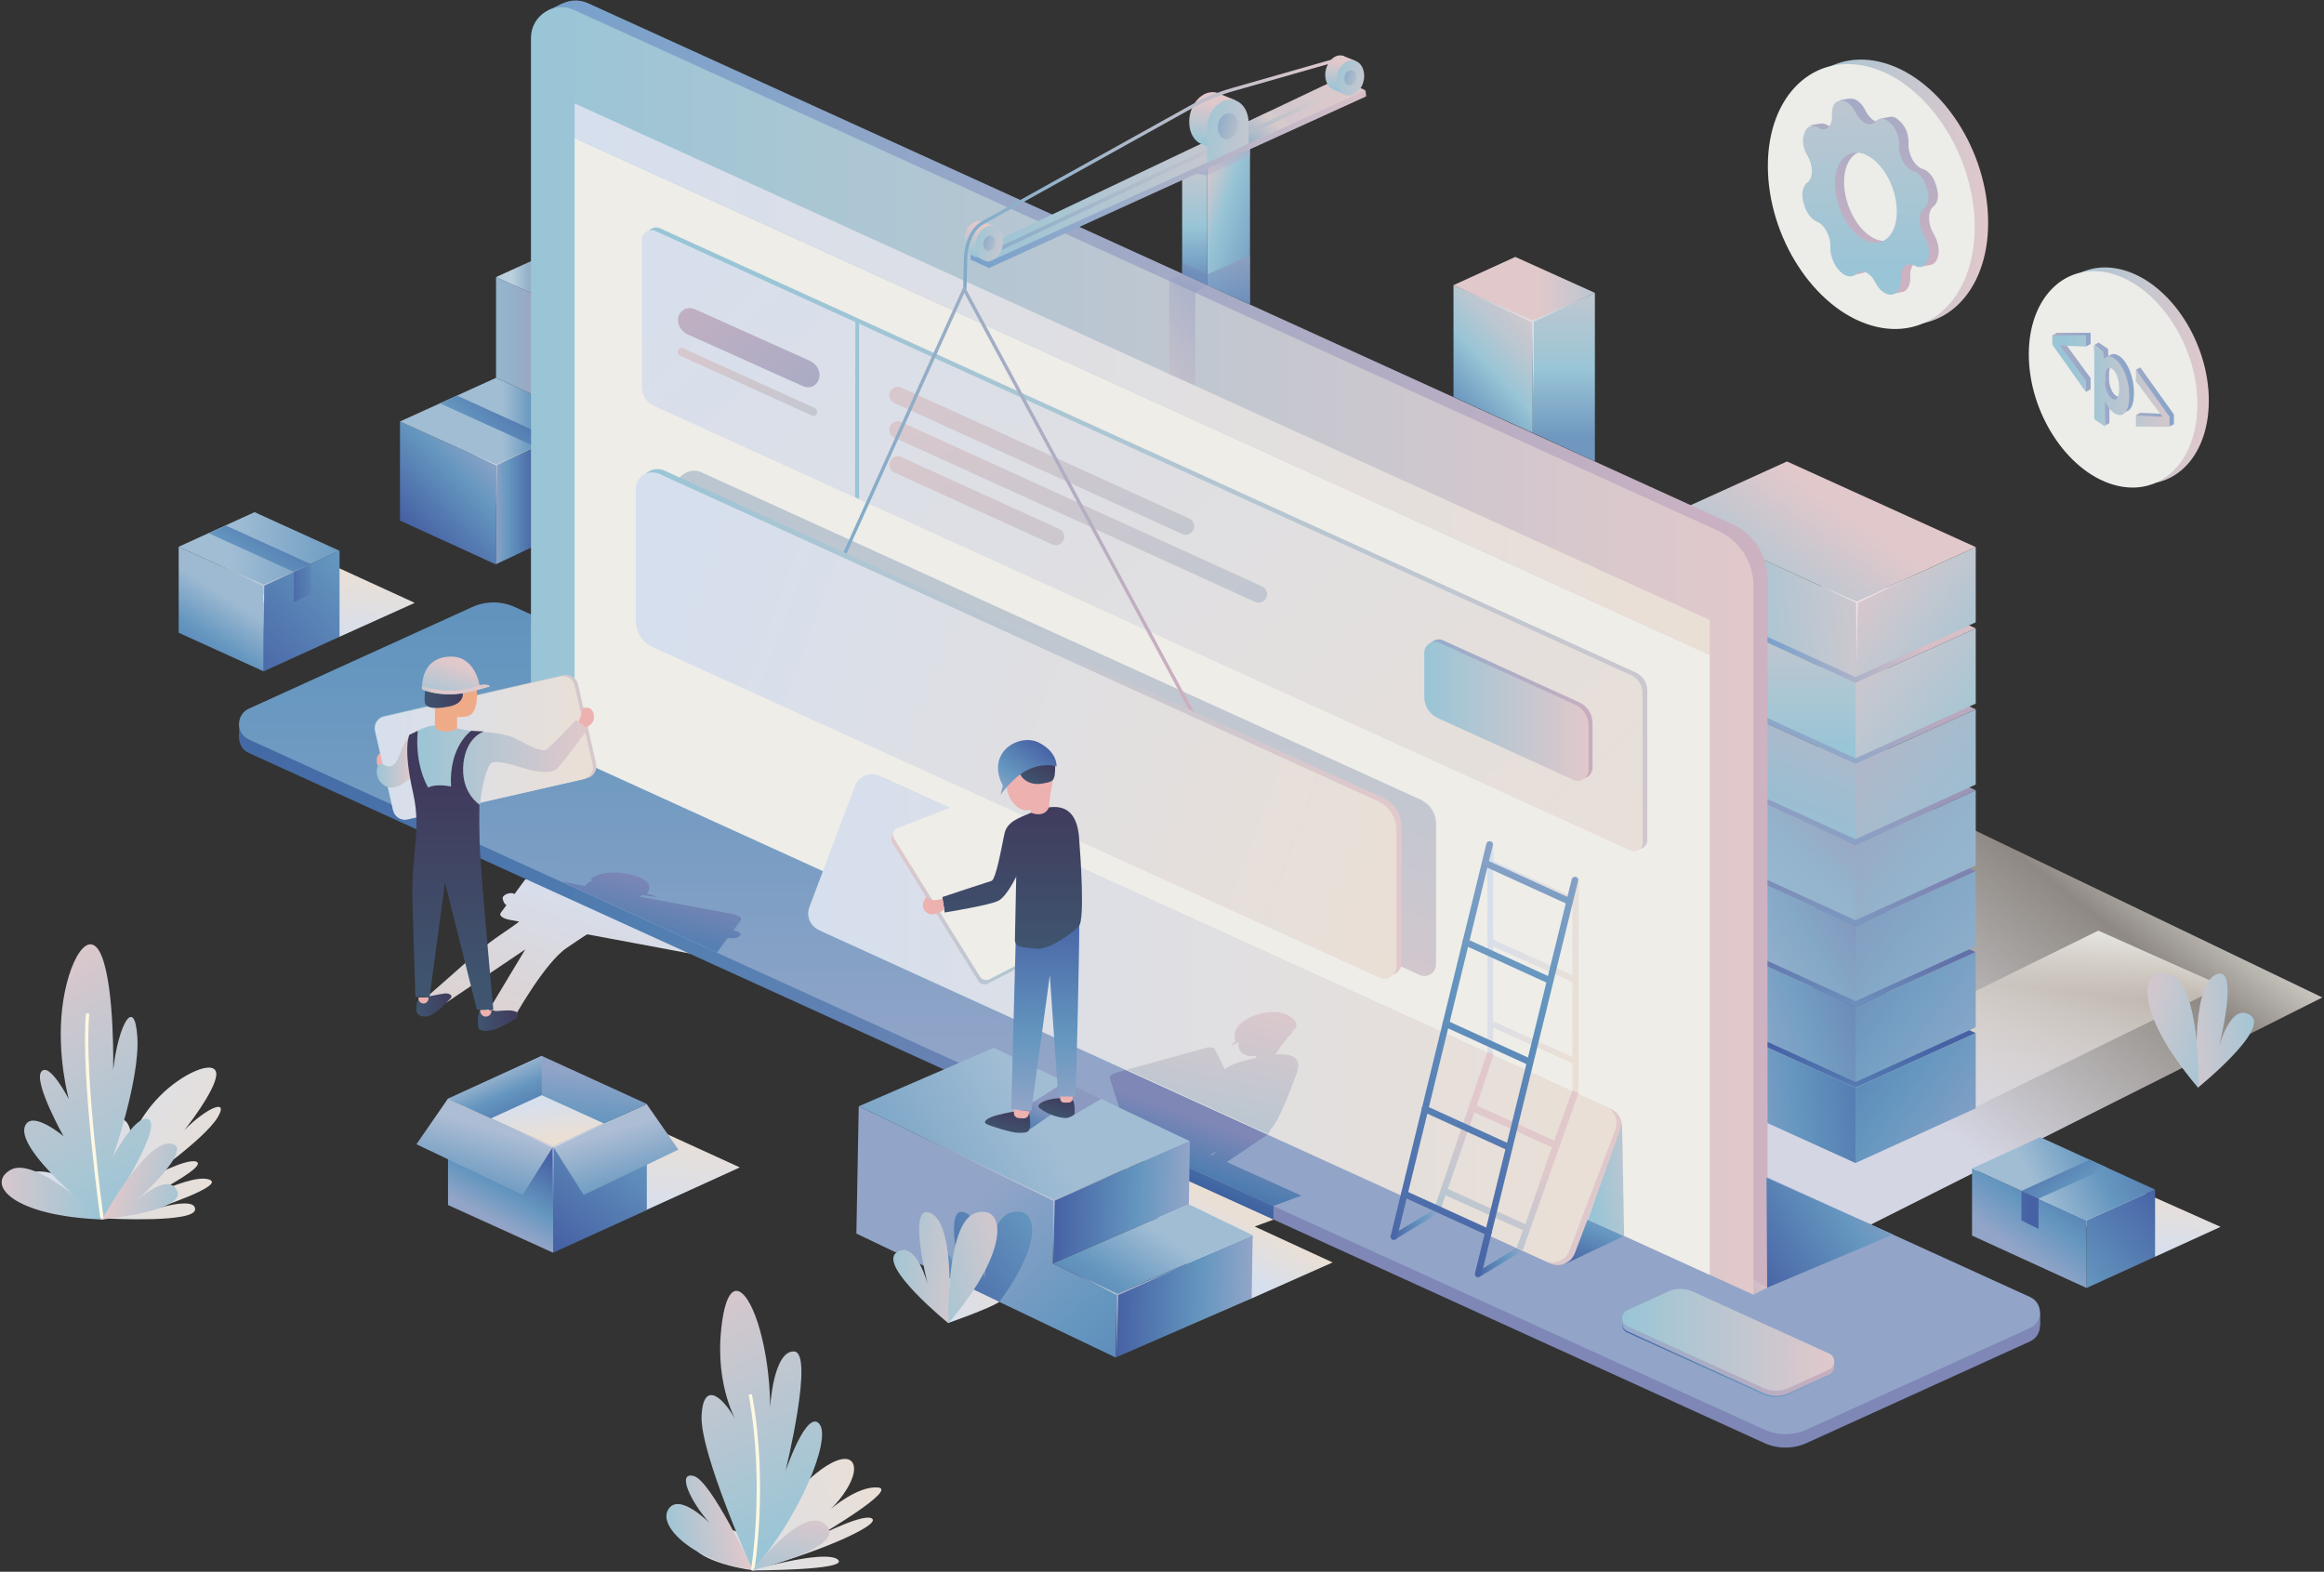 <?xml version="1.0" encoding="UTF-8"?>
<svg width="692px" height="468px" viewBox="0 0 692 468" version="1.1" xmlns="http://www.w3.org/2000/svg" xmlns:xlink="http://www.w3.org/1999/xlink">
    <rect x="0" y="0" width="692" height="468" fill="#333333" stroke="none"/>
    <!-- Generator: sketchtool 50.2 (55047) - http://www.bohemiancoding.com/sketch -->
    <title>5E5F89D3-5D1C-4581-8726-9DF39434FD29</title>
    <desc>Created with sketchtool.</desc>
    <defs>
        <linearGradient x1="63.971%" y1="21.85%" x2="31.474%" y2="51.238%" id="linearGradient-1">
            <stop stop-color="#ECECE8" offset="0.122%"></stop>
            <stop stop-color="#E9DFD4" stop-opacity="0.5" offset="30.5%"></stop>
            <stop stop-color="#D5D6E4" offset="99.76%"></stop>
        </linearGradient>
        <linearGradient x1="15.155%" y1="102.384%" x2="68.894%" y2="19.504%" id="linearGradient-2">
            <stop stop-color="#DDD1CF" offset="0.122%"></stop>
            <stop stop-color="#D6DFEE" offset="99.76%"></stop>
        </linearGradient>
        <linearGradient x1="-40.654%" y1="-5.364%" x2="62.922%" y2="57.871%" id="linearGradient-3">
            <stop stop-color="#304B92" offset="0.732%"></stop>
            <stop stop-color="#517EB1" offset="62.53%"></stop>
            <stop stop-color="#7E87B6" offset="100%"></stop>
        </linearGradient>
        <linearGradient x1="-572.182%" y1="181.63%" x2="32.724%" y2="63.9%" id="linearGradient-4">
            <stop stop-color="#304B92" offset="0.732%"></stop>
            <stop stop-color="#517EB1" offset="62.53%"></stop>
            <stop stop-color="#7E87B6" offset="100%"></stop>
        </linearGradient>
        <linearGradient x1="-421.042%" y1="95.064%" x2="720.217%" y2="-26.671%" id="linearGradient-5">
            <stop stop-color="#304B92" offset="0.732%"></stop>
            <stop stop-color="#517EB1" offset="62.53%"></stop>
            <stop stop-color="#7E87B6" offset="100%"></stop>
        </linearGradient>
        <linearGradient x1="57.308%" y1="18.275%" x2="40.544%" y2="91.44%" id="linearGradient-6">
            <stop stop-color="#EADFD5" offset="0.122%"></stop>
            <stop stop-color="#D6DFEE" offset="99.76%"></stop>
        </linearGradient>
        <linearGradient x1="63.397%" y1="-5.374%" x2="32.707%" y2="121.439%" id="linearGradient-7">
            <stop stop-color="#ECECE8" offset="0.122%"></stop>
            <stop stop-color="#E9DFD4" stop-opacity="0.5" offset="30.5%"></stop>
            <stop stop-color="#D5D6E4" offset="99.76%"></stop>
        </linearGradient>
        <linearGradient x1="29.66%" y1="60.85%" x2="52.187%" y2="33.865%" id="linearGradient-8">
            <stop stop-color="#D6DFEE" offset="0.245%"></stop>
            <stop stop-color="#EADFD5" offset="99.88%"></stop>
        </linearGradient>
        <linearGradient x1="25.687%" y1="85.091%" x2="78.831%" y2="8.245%" id="linearGradient-9">
            <stop stop-color="#4661A4" offset="0%"></stop>
            <stop stop-color="#6496BF" offset="62.53%"></stop>
            <stop stop-color="#92A5C8" offset="100%"></stop>
        </linearGradient>
        <linearGradient x1="105.001%" y1="49.931%" x2="-9.279%" y2="49.931%" id="linearGradient-10">
            <stop stop-color="#4661A4" offset="0%"></stop>
            <stop stop-color="#6496BF" offset="62.53%"></stop>
            <stop stop-color="#92A5C8" offset="100%"></stop>
        </linearGradient>
        <linearGradient x1="137.81%" y1="49.961%" x2="76.944%" y2="49.961%" id="linearGradient-11">
            <stop stop-color="#4661A4" offset="0%"></stop>
            <stop stop-color="#6496BF" offset="62.53%"></stop>
            <stop stop-color="#A1BDD4" offset="100%"></stop>
        </linearGradient>
        <linearGradient x1="-35.724%" y1="49.984%" x2="160.529%" y2="49.984%" id="linearGradient-12">
            <stop stop-color="#96B8D0" offset="0%"></stop>
            <stop stop-color="#94B2CB" offset="37.47%"></stop>
            <stop stop-color="#A19BBA" offset="100%"></stop>
        </linearGradient>
        <linearGradient x1="151.174%" y1="49.786%" x2="42.327%" y2="49.786%" id="linearGradient-13">
            <stop stop-color="#A19BBA" offset="0%"></stop>
            <stop stop-color="#94B2CB" offset="62.53%"></stop>
            <stop stop-color="#BAD1DD" offset="100%"></stop>
        </linearGradient>
        <linearGradient x1="49.96%" y1="178.485%" x2="49.96%" y2="62.221%" id="linearGradient-14">
            <stop stop-color="#92A5C8" offset="0%"></stop>
            <stop stop-color="#6496BF" offset="37.47%"></stop>
            <stop stop-color="#4661A4" offset="100%"></stop>
        </linearGradient>
        <linearGradient x1="-31.559%" y1="59.247%" x2="165.711%" y2="37.007%" id="linearGradient-15">
            <stop stop-color="#92A5C8" offset="0%"></stop>
            <stop stop-color="#6496BF" offset="37.47%"></stop>
            <stop stop-color="#4661A4" offset="100%"></stop>
        </linearGradient>
        <linearGradient x1="114.576%" y1="99.814%" x2="-88.374%" y2="-56.638%" id="linearGradient-16">
            <stop stop-color="#92A5C8" offset="0%"></stop>
            <stop stop-color="#6496BF" offset="37.47%"></stop>
            <stop stop-color="#4661A4" offset="100%"></stop>
        </linearGradient>
        <linearGradient x1="35.701%" y1="146.629%" x2="49.5%" y2="53.292%" id="linearGradient-17">
            <stop stop-color="#8CA4C9" offset="0%"></stop>
            <stop stop-color="#6F9AC2" offset="37.47%"></stop>
            <stop stop-color="#6271AA" offset="100%"></stop>
        </linearGradient>
        <linearGradient x1="-17.614%" y1="75.386%" x2="158.82%" y2="9.187%" id="linearGradient-18">
            <stop stop-color="#93ABCB" offset="0%"></stop>
            <stop stop-color="#749FC3" offset="37.47%"></stop>
            <stop stop-color="#6373AB" offset="100%"></stop>
        </linearGradient>
        <linearGradient x1="113.378%" y1="100.681%" x2="-73.898%" y2="-49.092%" id="linearGradient-19">
            <stop stop-color="#93ABCB" offset="0%"></stop>
            <stop stop-color="#749FC3" offset="37.47%"></stop>
            <stop stop-color="#6373AB" offset="100%"></stop>
        </linearGradient>
        <linearGradient x1="19.023%" y1="143.715%" x2="51.589%" y2="45.288%" id="linearGradient-20">
            <stop stop-color="#87A3C9" offset="0%"></stop>
            <stop stop-color="#7A9EC4" offset="37.47%"></stop>
            <stop stop-color="#7E83B1" offset="100%"></stop>
        </linearGradient>
        <linearGradient x1="4.073%" y1="82.95%" x2="134.835%" y2="-10.911%" id="linearGradient-21">
            <stop stop-color="#95B2CD" offset="0%"></stop>
            <stop stop-color="#84A8C7" offset="37.47%"></stop>
            <stop stop-color="#8286B2" offset="100%"></stop>
        </linearGradient>
        <linearGradient x1="112.136%" y1="101.5%" x2="-59.963%" y2="-41.261%" id="linearGradient-22">
            <stop stop-color="#95B2CD" offset="0%"></stop>
            <stop stop-color="#84A8C7" offset="37.47%"></stop>
            <stop stop-color="#8286B2" offset="100%"></stop>
        </linearGradient>
        <linearGradient x1="2.431%" y1="125.776%" x2="58.478%" y2="36.555%" id="linearGradient-23">
            <stop stop-color="#81A3CA" offset="0%"></stop>
            <stop stop-color="#85A3C6" offset="37.47%"></stop>
            <stop stop-color="#9B95B8" offset="100%"></stop>
        </linearGradient>
        <linearGradient x1="26.145%" y1="80.795%" x2="101.338%" y2="-16.42%" id="linearGradient-24">
            <stop stop-color="#96B8D0" offset="0%"></stop>
            <stop stop-color="#94B2CB" offset="37.47%"></stop>
            <stop stop-color="#A19BBA" offset="100%"></stop>
        </linearGradient>
        <linearGradient x1="110.851%" y1="102.268%" x2="-46.584%" y2="-33.172%" id="linearGradient-25">
            <stop stop-color="#96B8D0" offset="0%"></stop>
            <stop stop-color="#94B2CB" offset="37.47%"></stop>
            <stop stop-color="#A19BBA" offset="100%"></stop>
        </linearGradient>
        <linearGradient x1="0.539%" y1="85.535%" x2="69.426%" y2="36.388%" id="linearGradient-26">
            <stop stop-color="#7CA2CB" offset="0%"></stop>
            <stop stop-color="#90A8C8" offset="37.47%"></stop>
            <stop stop-color="#B9A9BF" offset="100%"></stop>
        </linearGradient>
        <linearGradient x1="38.223%" y1="83.309%" x2="80.147%" y2="-35.474%" id="linearGradient-27">
            <stop stop-color="#98BED3" offset="0%"></stop>
            <stop stop-color="#A4BCCE" offset="37.47%"></stop>
            <stop stop-color="#C1B1C3" offset="100%"></stop>
        </linearGradient>
        <linearGradient x1="109.525%" y1="102.983%" x2="-33.773%" y2="-24.855%" id="linearGradient-28">
            <stop stop-color="#98BED3" offset="0%"></stop>
            <stop stop-color="#A4BCCE" offset="37.47%"></stop>
            <stop stop-color="#C1B1C3" offset="100%"></stop>
        </linearGradient>
        <linearGradient x1="13.493%" y1="49.991%" x2="79.963%" y2="49.991%" id="linearGradient-29">
            <stop stop-color="#77A1CB" offset="0%"></stop>
            <stop stop-color="#D7BFC7" offset="100%"></stop>
        </linearGradient>
        <linearGradient x1="50.017%" y1="90.319%" x2="50.017%" y2="-75.656%" id="linearGradient-30">
            <stop stop-color="#99C5D6" offset="0%"></stop>
            <stop stop-color="#E1C8CB" offset="100%"></stop>
        </linearGradient>
        <linearGradient x1="108.159%" y1="103.643%" x2="-21.541%" y2="-16.337%" id="linearGradient-31">
            <stop stop-color="#99C5D6" offset="0%"></stop>
            <stop stop-color="#E1C8CB" offset="100%"></stop>
        </linearGradient>
        <linearGradient x1="-4.963%" y1="85.103%" x2="61.13%" y2="42.798%" id="linearGradient-32">
            <stop stop-color="#99C5D6" offset="0%"></stop>
            <stop stop-color="#E1C8CB" offset="100%"></stop>
        </linearGradient>
        <linearGradient x1="-0.511%" y1="56.359%" x2="138.189%" y2="38.886%" id="linearGradient-33">
            <stop stop-color="#99C5D6" offset="0%"></stop>
            <stop stop-color="#E1C8CB" offset="100%"></stop>
        </linearGradient>
        <linearGradient x1="114.084%" y1="105.009%" x2="2.945%" y2="9.648%" id="linearGradient-34">
            <stop stop-color="#99C5D6" offset="0%"></stop>
            <stop stop-color="#E1C8CB" offset="100%"></stop>
        </linearGradient>
        <linearGradient x1="-53.65%" y1="50.028%" x2="46.35%" y2="50.028%" id="linearGradient-35">
            <stop stop-color="#80ACC9" offset="0%"></stop>
            <stop stop-color="#E1C8CB" offset="100%"></stop>
        </linearGradient>
        <linearGradient x1="13.073%" y1="98.569%" x2="123.081%" y2="-46.888%" id="linearGradient-36">
            <stop stop-color="#304B92" offset="0.732%"></stop>
            <stop stop-color="#517EB1" offset="62.53%"></stop>
            <stop stop-color="#7E87B6" offset="100%"></stop>
        </linearGradient>
        <linearGradient x1="50.212%" y1="-75.856%" x2="49.996%" y2="55.933%" id="linearGradient-37">
            <stop stop-color="#4661A4" offset="0%"></stop>
            <stop stop-color="#6496BF" offset="62.53%"></stop>
            <stop stop-color="#92A5C8" offset="100%"></stop>
        </linearGradient>
        <linearGradient x1="-19.134%" y1="172.388%" x2="65.093%" y2="17.447%" id="linearGradient-38">
            <stop stop-color="#304B92" offset="0.732%"></stop>
            <stop stop-color="#517EB1" offset="62.53%"></stop>
            <stop stop-color="#7E87B6" offset="100%"></stop>
        </linearGradient>
        <linearGradient x1="15.803%" y1="113.777%" x2="55.263%" y2="39.74%" id="linearGradient-39">
            <stop stop-color="#304B92" offset="0.732%"></stop>
            <stop stop-color="#517EB1" offset="62.53%"></stop>
            <stop stop-color="#7E87B6" offset="100%"></stop>
        </linearGradient>
        <linearGradient x1="19.169%" y1="110.115%" x2="88.966%" y2="-17.507%" id="linearGradient-40">
            <stop stop-color="#4661A4" offset="0%"></stop>
            <stop stop-color="#6496BF" offset="62.53%"></stop>
            <stop stop-color="#92A5C8" offset="100%"></stop>
        </linearGradient>
        <linearGradient x1="-0.347%" y1="49.814%" x2="99.858%" y2="49.814%" id="linearGradient-41">
            <stop stop-color="#4661A4" offset="0%"></stop>
            <stop stop-color="#6496BF" offset="62.53%"></stop>
            <stop stop-color="#92A5C8" offset="100%"></stop>
        </linearGradient>
        <linearGradient x1="-0.206%" y1="49.812%" x2="99.999%" y2="49.812%" id="linearGradient-42">
            <stop stop-color="#4661A4" offset="0%"></stop>
            <stop stop-color="#6496BF" offset="62.53%"></stop>
            <stop stop-color="#92A5C8" offset="100%"></stop>
        </linearGradient>
        <linearGradient x1="-0.013%" y1="49.989%" x2="99.974%" y2="49.989%" id="linearGradient-43">
            <stop stop-color="#77A1CB" offset="0%"></stop>
            <stop stop-color="#CDB2C1" offset="100%"></stop>
        </linearGradient>
        <linearGradient x1="100.038%" y1="42.933%" x2="343.507%" y2="-70.793%" id="linearGradient-44">
            <stop stop-color="#77A1CB" offset="0%"></stop>
            <stop stop-color="#CDB2C1" offset="100%"></stop>
        </linearGradient>
        <linearGradient x1="-480.292%" y1="206.004%" x2="76.731%" y2="27.248%" id="linearGradient-45">
            <stop stop-color="#77A1CB" offset="0%"></stop>
            <stop stop-color="#D7BFC7" offset="100%"></stop>
        </linearGradient>
        <linearGradient x1="0.004%" y1="50.005%" x2="99.991%" y2="50.005%" id="linearGradient-46">
            <stop stop-color="#99C5D6" offset="0%"></stop>
            <stop stop-color="#E1C8CB" offset="100%"></stop>
        </linearGradient>
        <linearGradient x1="-2.29%" y1="16.374%" x2="95.229%" y2="78.296%" id="linearGradient-47">
            <stop stop-color="#D6DFEE" offset="0.245%"></stop>
            <stop stop-color="#EADFD5" offset="99.88%"></stop>
        </linearGradient>
        <linearGradient x1="0.04%" y1="50.017%" x2="100.022%" y2="50.017%" id="linearGradient-48">
            <stop stop-color="#99C5D6" offset="0%"></stop>
            <stop stop-color="#E1C8CB" offset="100%"></stop>
        </linearGradient>
        <linearGradient x1="0.011%" y1="50.009%" x2="99.993%" y2="50.009%" id="linearGradient-49">
            <stop stop-color="#D6DFEE" offset="0.245%"></stop>
            <stop stop-color="#EADFD5" offset="99.88%"></stop>
        </linearGradient>
        <linearGradient x1="6.702%" y1="122.978%" x2="54.242%" y2="41.399%" id="linearGradient-50">
            <stop stop-color="#99C5D6" offset="0%"></stop>
            <stop stop-color="#E1C8CB" offset="100%"></stop>
        </linearGradient>
        <linearGradient x1="136.525%" y1="109.33%" x2="3.729%" y2="18.149%" id="linearGradient-51">
            <stop stop-color="#E1C8CB" offset="0%"></stop>
            <stop stop-color="#99C5D6" offset="100%"></stop>
        </linearGradient>
        <linearGradient x1="120.937%" y1="98.63%" x2="-11.86%" y2="7.449%" id="linearGradient-52">
            <stop stop-color="#EADFD5" offset="0.122%"></stop>
            <stop stop-color="#D6DFEE" offset="99.76%"></stop>
        </linearGradient>
        <linearGradient x1="335.338%" y1="300.45%" x2="-54.933%" y2="-42.243%" id="linearGradient-53">
            <stop stop-color="#99C5D6" offset="0%"></stop>
            <stop stop-color="#E1C8CB" offset="100%"></stop>
        </linearGradient>
        <linearGradient x1="335.271%" y1="298.727%" x2="-54.83%" y2="-42.043%" id="linearGradient-54">
            <stop stop-color="#99C5D6" offset="0%"></stop>
            <stop stop-color="#E1C8CB" offset="100%"></stop>
        </linearGradient>
        <linearGradient x1="333.402%" y1="263.862%" x2="-54.351%" y2="-28.539%" id="linearGradient-55">
            <stop stop-color="#77A1CB" offset="0%"></stop>
            <stop stop-color="#CDB2C1" offset="100%"></stop>
        </linearGradient>
        <linearGradient x1="271.939%" y1="247.062%" x2="-44.663%" y2="-34.16%" id="linearGradient-56">
            <stop stop-color="#99C5D6" offset="0%"></stop>
            <stop stop-color="#E1C8CB" offset="100%"></stop>
        </linearGradient>
        <linearGradient x1="573.482%" y1="489.159%" x2="-93.504%" y2="-70.236%" id="linearGradient-57">
            <stop stop-color="#99C5D6" offset="0%"></stop>
            <stop stop-color="#E1C8CB" offset="100%"></stop>
        </linearGradient>
        <linearGradient x1="-0.054%" y1="49.934%" x2="100.014%" y2="49.934%" id="linearGradient-58">
            <stop stop-color="#94ACCA" offset="0.122%"></stop>
            <stop stop-color="#C8AEBF" offset="100%"></stop>
        </linearGradient>
        <linearGradient x1="0.042%" y1="49.972%" x2="100.109%" y2="49.972%" id="linearGradient-59">
            <stop stop-color="#99C5D6" offset="0%"></stop>
            <stop stop-color="#E1C8CB" offset="100%"></stop>
        </linearGradient>
        <linearGradient x1="60.783%" y1="49.987%" x2="1574.45%" y2="47.803%" id="linearGradient-60">
            <stop stop-color="#99C5D6" offset="0%"></stop>
            <stop stop-color="#E1C8CB" offset="100%"></stop>
        </linearGradient>
        <linearGradient x1="0.002%" y1="49.987%" x2="99.993%" y2="49.987%" id="linearGradient-61">
            <stop stop-color="#D6DFEE" offset="0.245%"></stop>
            <stop stop-color="#EADFD5" offset="99.88%"></stop>
        </linearGradient>
        <linearGradient x1="-4.517%" y1="106.183%" x2="107.01%" y2="-8.931%" id="linearGradient-62">
            <stop stop-color="#4661A4" offset="0%"></stop>
            <stop stop-color="#6496BF" offset="62.53%"></stop>
            <stop stop-color="#92A5C8" offset="100%"></stop>
        </linearGradient>
        <linearGradient x1="-13.977%" y1="567.965%" x2="112.247%" y2="-453.685%" id="linearGradient-63">
            <stop stop-color="#4661A4" offset="0%"></stop>
            <stop stop-color="#6496BF" offset="62.53%"></stop>
            <stop stop-color="#92A5C8" offset="100%"></stop>
        </linearGradient>
        <linearGradient x1="9.472%" y1="378.305%" x2="135.696%" y2="-643.344%" id="linearGradient-64">
            <stop stop-color="#4661A4" offset="0%"></stop>
            <stop stop-color="#6496BF" offset="62.53%"></stop>
            <stop stop-color="#92A5C8" offset="100%"></stop>
        </linearGradient>
        <linearGradient x1="32.585%" y1="189.411%" x2="158.808%" y2="-832.239%" id="linearGradient-65">
            <stop stop-color="#4661A4" offset="0%"></stop>
            <stop stop-color="#6496BF" offset="62.53%"></stop>
            <stop stop-color="#92A5C8" offset="100%"></stop>
        </linearGradient>
        <linearGradient x1="-36.258%" y1="749.428%" x2="89.966%" y2="-272.221%" id="linearGradient-66">
            <stop stop-color="#4661A4" offset="0%"></stop>
            <stop stop-color="#6496BF" offset="62.53%"></stop>
            <stop stop-color="#92A5C8" offset="100%"></stop>
        </linearGradient>
        <linearGradient x1="-0.554%" y1="102.339%" x2="109.886%" y2="-12.292%" id="linearGradient-67">
            <stop stop-color="#4661A4" offset="0%"></stop>
            <stop stop-color="#6496BF" offset="62.53%"></stop>
            <stop stop-color="#92A5C8" offset="100%"></stop>
        </linearGradient>
        <linearGradient x1="-58.07%" y1="925.147%" x2="68.154%" y2="-96.503%" id="linearGradient-68">
            <stop stop-color="#4661A4" offset="0%"></stop>
            <stop stop-color="#6496BF" offset="62.53%"></stop>
            <stop stop-color="#92A5C8" offset="100%"></stop>
        </linearGradient>
        <linearGradient x1="89.918%" y1="-30.537%" x2="26.442%" y2="98.223%" id="linearGradient-69">
            <stop stop-color="#99C5D6" offset="0%"></stop>
            <stop stop-color="#E1C8CB" offset="100%"></stop>
        </linearGradient>
        <linearGradient x1="-0.035%" y1="50.241%" x2="99.833%" y2="50.241%" id="linearGradient-70">
            <stop stop-color="#4661A4" offset="0%"></stop>
            <stop stop-color="#6496BF" offset="62.53%"></stop>
            <stop stop-color="#92A5C8" offset="100%"></stop>
        </linearGradient>
        <linearGradient x1="-0.035%" y1="50.146%" x2="99.833%" y2="50.146%" id="linearGradient-71">
            <stop stop-color="#94ACCA" offset="0.122%"></stop>
            <stop stop-color="#C8AEBF" offset="100%"></stop>
        </linearGradient>
        <linearGradient x1="-0.035%" y1="50.053%" x2="99.833%" y2="50.053%" id="linearGradient-72">
            <stop stop-color="#99C5D6" offset="0%"></stop>
            <stop stop-color="#E1C8CB" offset="100%"></stop>
        </linearGradient>
        <linearGradient x1="-27.269%" y1="80.163%" x2="100.198%" y2="40.62%" id="linearGradient-73">
            <stop stop-color="#D6DFEE" offset="0.245%"></stop>
            <stop stop-color="#EADFD5" offset="99.88%"></stop>
        </linearGradient>
        <linearGradient x1="58.484%" y1="91.407%" x2="37.976%" y2="-10.446%" id="linearGradient-74">
            <stop stop-color="#99C5D6" offset="0%"></stop>
            <stop stop-color="#E1C8CB" offset="100%"></stop>
        </linearGradient>
        <linearGradient x1="3.878%" y1="62.094%" x2="87.15%" y2="45.579%" id="linearGradient-75">
            <stop stop-color="#99C5D6" offset="0%"></stop>
            <stop stop-color="#E1C8CB" offset="100%"></stop>
        </linearGradient>
        <linearGradient x1="24.756%" y1="145.667%" x2="67.813%" y2="7.109%" id="linearGradient-76">
            <stop stop-color="#99C5D6" offset="0%"></stop>
            <stop stop-color="#E1C8CB" offset="100%"></stop>
        </linearGradient>
        <linearGradient x1="-47.324%" y1="174.194%" x2="97.508%" y2="-10.677%" id="linearGradient-77">
            <stop stop-color="#92A5C8" offset="0%"></stop>
            <stop stop-color="#6496BF" offset="37.47%"></stop>
            <stop stop-color="#4661A4" offset="100%"></stop>
        </linearGradient>
        <linearGradient x1="37.575%" y1="68.268%" x2="93.042%" y2="-13.524%" id="linearGradient-78">
            <stop stop-color="#92A5C8" offset="0%"></stop>
            <stop stop-color="#6496BF" offset="37.47%"></stop>
            <stop stop-color="#4661A4" offset="100%"></stop>
        </linearGradient>
        <linearGradient x1="135.551%" y1="32.075%" x2="32.568%" y2="53.776%" id="linearGradient-79">
            <stop stop-color="#4661A4" offset="0%"></stop>
            <stop stop-color="#6496BF" offset="62.53%"></stop>
            <stop stop-color="#A1BDD4" offset="100%"></stop>
        </linearGradient>
        <linearGradient x1="21.817%" y1="35.653%" x2="105.921%" y2="60.82%" id="linearGradient-80">
            <stop stop-color="#D6DFEE" offset="0.245%"></stop>
            <stop stop-color="#EADFD5" offset="99.88%"></stop>
        </linearGradient>
        <linearGradient x1="30.478%" y1="2.789%" x2="61.181%" y2="104.022%" id="linearGradient-81">
            <stop stop-color="#E1C8CB" offset="0%"></stop>
            <stop stop-color="#99C5D6" offset="100%"></stop>
        </linearGradient>
        <linearGradient x1="13.24%" y1="42.396%" x2="100.845%" y2="62.805%" id="linearGradient-82">
            <stop stop-color="#E1C8CB" offset="0%"></stop>
            <stop stop-color="#99C5D6" offset="100%"></stop>
        </linearGradient>
        <linearGradient x1="0.226%" y1="49.576%" x2="100.065%" y2="49.576%" id="linearGradient-83">
            <stop stop-color="#E1C8CB" offset="0%"></stop>
            <stop stop-color="#99C5D6" offset="100%"></stop>
        </linearGradient>
        <linearGradient x1="19.531%" y1="103.366%" x2="96.27%" y2="-31.01%" id="linearGradient-84">
            <stop stop-color="#5A85B6" offset="0%"></stop>
            <stop stop-color="#99C5D6" offset="35.24%"></stop>
            <stop stop-color="#9EC5D5" offset="37.58%"></stop>
            <stop stop-color="#BBC7D1" offset="53.85%"></stop>
            <stop stop-color="#D0C8CE" offset="69.88%"></stop>
            <stop stop-color="#DCC8CC" offset="85.45%"></stop>
            <stop stop-color="#E1C8CB" offset="100%"></stop>
        </linearGradient>
        <linearGradient x1="137.846%" y1="50.112%" x2="59.762%" y2="50.112%" id="linearGradient-85">
            <stop stop-color="#99C5D6" offset="0%"></stop>
            <stop stop-color="#E1C8CB" offset="100%"></stop>
        </linearGradient>
        <linearGradient x1="50.042%" y1="86.034%" x2="50.042%" y2="-93.161%" id="linearGradient-86">
            <stop stop-color="#6F97BF" offset="0%"></stop>
            <stop stop-color="#99C5D6" offset="22.87%"></stop>
            <stop stop-color="#9EC5D5" offset="25.66%"></stop>
            <stop stop-color="#BBC7D1" offset="45.04%"></stop>
            <stop stop-color="#D0C8CE" offset="64.13%"></stop>
            <stop stop-color="#DCC8CC" offset="82.67%"></stop>
            <stop stop-color="#E1C8CB" offset="100%"></stop>
        </linearGradient>
        <linearGradient x1="96.871%" y1="104.587%" x2="-1.603%" y2="-22.527%" id="linearGradient-87">
            <stop stop-color="#6F97BF" offset="0%"></stop>
            <stop stop-color="#99C5D6" offset="54.84%"></stop>
            <stop stop-color="#9EC5D5" offset="56.47%"></stop>
            <stop stop-color="#BBC7D1" offset="67.81%"></stop>
            <stop stop-color="#D0C8CE" offset="79%"></stop>
            <stop stop-color="#DCC8CC" offset="89.85%"></stop>
            <stop stop-color="#E1C8CB" offset="100%"></stop>
        </linearGradient>
        <linearGradient x1="1.154%" y1="-52.751%" x2="78.342%" y2="109.428%" id="linearGradient-88">
            <stop stop-color="#6B8CC1" offset="0%"></stop>
            <stop stop-color="#8A9AC3" offset="28.91%"></stop>
            <stop stop-color="#D7BFC7" offset="100%"></stop>
        </linearGradient>
        <linearGradient x1="50.209%" y1="90.901%" x2="50.209%" y2="-79.743%" id="linearGradient-89">
            <stop stop-color="#6F97BF" offset="0%"></stop>
            <stop stop-color="#99C5D6" offset="22.87%"></stop>
            <stop stop-color="#9EC5D5" offset="25.66%"></stop>
            <stop stop-color="#BBC7D1" offset="45.04%"></stop>
            <stop stop-color="#D0C8CE" offset="64.13%"></stop>
            <stop stop-color="#DCC8CC" offset="82.67%"></stop>
            <stop stop-color="#E1C8CB" offset="100%"></stop>
        </linearGradient>
        <linearGradient x1="30.071%" y1="442.235%" x2="89.432%" y2="-600.51%" id="linearGradient-90">
            <stop stop-color="#6B8CC1" offset="0%"></stop>
            <stop stop-color="#D7BFC7" offset="100%"></stop>
        </linearGradient>
        <linearGradient x1="-0.002%" y1="50.029%" x2="100.002%" y2="50.029%" id="linearGradient-91">
            <stop stop-color="#77A1CB" offset="0%"></stop>
            <stop stop-color="#D7BFC7" offset="100%"></stop>
        </linearGradient>
        <linearGradient x1="-73.536%" y1="138.744%" x2="24.018%" y2="87.533%" id="linearGradient-92">
            <stop stop-color="#77A1CB" offset="0%"></stop>
            <stop stop-color="#D7BFC7" offset="100%"></stop>
        </linearGradient>
        <linearGradient x1="-9.06%" y1="49.967%" x2="801.835%" y2="-98.993%" id="linearGradient-93">
            <stop stop-color="#77A1CB" offset="0%"></stop>
            <stop stop-color="#D7BFC7" offset="100%"></stop>
        </linearGradient>
        <linearGradient x1="-0.015%" y1="50.025%" x2="99.988%" y2="50.025%" id="linearGradient-94">
            <stop stop-color="#99C5D6" offset="0%"></stop>
            <stop stop-color="#E1C8CB" offset="100%"></stop>
        </linearGradient>
        <linearGradient x1="4.869%" y1="76.747%" x2="69.399%" y2="22.555%" id="linearGradient-95">
            <stop stop-color="#85AAC8" offset="0%"></stop>
            <stop stop-color="#D5CACC" offset="100%"></stop>
        </linearGradient>
        <linearGradient x1="-6.575%" y1="114.1%" x2="122.905%" y2="-32.788%" id="linearGradient-96">
            <stop stop-color="#85AAC8" offset="0%"></stop>
            <stop stop-color="#D5CACC" offset="100%"></stop>
        </linearGradient>
        <linearGradient x1="-59.989%" y1="171.208%" x2="77.222%" y2="20.017%" id="linearGradient-97">
            <stop stop-color="#85AAC8" offset="0%"></stop>
            <stop stop-color="#D5CACC" offset="100%"></stop>
        </linearGradient>
        <linearGradient x1="43.581%" y1="88.141%" x2="50.953%" y2="17.787%" id="linearGradient-98">
            <stop stop-color="#99C5D6" offset="0%"></stop>
            <stop stop-color="#E1C8CB" offset="100%"></stop>
        </linearGradient>
        <linearGradient x1="-29.049%" y1="32.25%" x2="179.963%" y2="92.673%" id="linearGradient-99">
            <stop stop-color="#99C5D6" offset="0%"></stop>
            <stop stop-color="#E1C8CB" offset="100%"></stop>
        </linearGradient>
        <linearGradient x1="-19.555%" y1="26.312%" x2="167.9%" y2="90.069%" id="linearGradient-100">
            <stop stop-color="#85AAC8" offset="0%"></stop>
            <stop stop-color="#D5CACC" offset="100%"></stop>
        </linearGradient>
        <linearGradient x1="43.506%" y1="88.433%" x2="50.921%" y2="17.843%" id="linearGradient-101">
            <stop stop-color="#99C5D6" offset="0%"></stop>
            <stop stop-color="#E1C8CB" offset="100%"></stop>
        </linearGradient>
        <linearGradient x1="-17.804%" y1="26.232%" x2="167.36%" y2="90.04%" id="linearGradient-102">
            <stop stop-color="#99C5D6" offset="0%"></stop>
            <stop stop-color="#E1C8CB" offset="100%"></stop>
        </linearGradient>
        <linearGradient x1="-15.497%" y1="27.216%" x2="166.161%" y2="90.868%" id="linearGradient-103">
            <stop stop-color="#85AAC8" offset="0%"></stop>
            <stop stop-color="#D5CACC" offset="100%"></stop>
        </linearGradient>
        <linearGradient x1="43.46%" y1="88.302%" x2="50.876%" y2="17.711%" id="linearGradient-104">
            <stop stop-color="#99C5D6" offset="0%"></stop>
            <stop stop-color="#E1C8CB" offset="100%"></stop>
        </linearGradient>
        <linearGradient x1="-17.854%" y1="26.172%" x2="167.31%" y2="89.747%" id="linearGradient-105">
            <stop stop-color="#99C5D6" offset="0%"></stop>
            <stop stop-color="#E1C8CB" offset="100%"></stop>
        </linearGradient>
        <linearGradient x1="-15.508%" y1="27.083%" x2="165.875%" y2="90.119%" id="linearGradient-106">
            <stop stop-color="#85AAC8" offset="0%"></stop>
            <stop stop-color="#D5CACC" offset="100%"></stop>
        </linearGradient>
        <linearGradient x1="-0.556%" y1="49.604%" x2="100.086%" y2="49.604%" id="linearGradient-107">
            <stop stop-color="#80ACC9" offset="0%"></stop>
            <stop stop-color="#E1C8CB" offset="100%"></stop>
        </linearGradient>
        <linearGradient x1="-0.43%" y1="49.643%" x2="100.441%" y2="49.643%" id="linearGradient-108">
            <stop stop-color="#80ACC9" offset="0%"></stop>
            <stop stop-color="#CFAEBF" offset="100%"></stop>
        </linearGradient>
        <linearGradient x1="19.212%" y1="84.593%" x2="212.247%" y2="-0.779%" id="linearGradient-109">
            <stop stop-color="#99C5D6" offset="0%"></stop>
            <stop stop-color="#E1C8CB" offset="100%"></stop>
        </linearGradient>
        <linearGradient x1="0.801%" y1="48.98%" x2="99.243%" y2="50.931%" id="linearGradient-110">
            <stop stop-color="#4661A4" offset="0%"></stop>
            <stop stop-color="#6496BF" offset="62.53%"></stop>
            <stop stop-color="#92A5C8" offset="100%"></stop>
        </linearGradient>
        <linearGradient x1="0.781%" y1="48.939%" x2="99.222%" y2="50.89%" id="linearGradient-111">
            <stop stop-color="#4661A4" offset="0%"></stop>
            <stop stop-color="#6496BF" offset="62.53%"></stop>
            <stop stop-color="#92A5C8" offset="100%"></stop>
        </linearGradient>
        <linearGradient x1="156.163%" y1="169.538%" x2="37.86%" y2="43.881%" id="linearGradient-112">
            <stop stop-color="#4661A4" offset="0%"></stop>
            <stop stop-color="#6496BF" offset="62.53%"></stop>
            <stop stop-color="#92A5C8" offset="100%"></stop>
        </linearGradient>
        <linearGradient x1="-48.002%" y1="115.905%" x2="61.136%" y2="42.449%" id="linearGradient-113">
            <stop stop-color="#4661A4" offset="0%"></stop>
            <stop stop-color="#6496BF" offset="62.53%"></stop>
            <stop stop-color="#A1BDD4" offset="100%"></stop>
        </linearGradient>
        <linearGradient x1="-162.065%" y1="108.399%" x2="54.904%" y2="48.572%" id="linearGradient-114">
            <stop stop-color="#4661A4" offset="0%"></stop>
            <stop stop-color="#6496BF" offset="62.53%"></stop>
            <stop stop-color="#A1BDD4" offset="100%"></stop>
        </linearGradient>
        <linearGradient x1="-32.501%" y1="162.855%" x2="50.838%" y2="55.42%" id="linearGradient-115">
            <stop stop-color="#304B92" offset="0.732%"></stop>
            <stop stop-color="#517EB1" offset="62.53%"></stop>
            <stop stop-color="#8C99C0" offset="100%"></stop>
        </linearGradient>
        <linearGradient x1="-19.649%" y1="78.342%" x2="140.317%" y2="-30.687%" id="linearGradient-116">
            <stop stop-color="#D6DFEE" offset="0.245%"></stop>
            <stop stop-color="#EADFD5" offset="99.88%"></stop>
        </linearGradient>
        <linearGradient x1="-26.414%" y1="68.2%" x2="100.537%" y2="-2.336%" id="linearGradient-117">
            <stop stop-color="#4661A4" offset="0%"></stop>
            <stop stop-color="#6496BF" offset="62.53%"></stop>
            <stop stop-color="#92A5C8" offset="100%"></stop>
        </linearGradient>
        <linearGradient x1="-24.483%" y1="175.562%" x2="157.658%" y2="-132.975%" id="linearGradient-118">
            <stop stop-color="#6B8CC1" offset="0%"></stop>
            <stop stop-color="#D7BFC7" offset="100%"></stop>
        </linearGradient>
        <linearGradient x1="111.549%" y1="-95.546%" x2="15.844%" y2="129.912%" id="linearGradient-119">
            <stop stop-color="#6B8CC1" offset="0%"></stop>
            <stop stop-color="#D7BFC7" offset="100%"></stop>
        </linearGradient>
        <linearGradient x1="59.308%" y1="9.634%" x2="37.824%" y2="102.302%" id="linearGradient-120">
            <stop stop-color="#EADFD5" offset="0.122%"></stop>
            <stop stop-color="#D6DFEE" offset="99.76%"></stop>
        </linearGradient>
        <linearGradient x1="-1.964%" y1="128.202%" x2="135.816%" y2="-79.001%" id="linearGradient-121">
            <stop stop-color="#4661A4" offset="0%"></stop>
            <stop stop-color="#6496BF" offset="62.53%"></stop>
            <stop stop-color="#92A5C8" offset="100%"></stop>
        </linearGradient>
        <linearGradient x1="13.658%" y1="133.637%" x2="54.683%" y2="39.345%" id="linearGradient-122">
            <stop stop-color="#4661A4" offset="0%"></stop>
            <stop stop-color="#6496BF" offset="62.53%"></stop>
            <stop stop-color="#9EBAD2" offset="100%"></stop>
        </linearGradient>
        <linearGradient x1="249.754%" y1="54.787%" x2="31.86%" y2="49.497%" id="linearGradient-123">
            <stop stop-color="#4661A4" offset="0%"></stop>
            <stop stop-color="#6496BF" offset="62.53%"></stop>
            <stop stop-color="#A1BDD4" offset="100%"></stop>
        </linearGradient>
        <linearGradient x1="-21.952%" y1="100.052%" x2="122.207%" y2="-0.232%" id="linearGradient-124">
            <stop stop-color="#92A5C8" offset="0%"></stop>
            <stop stop-color="#6496BF" offset="37.47%"></stop>
            <stop stop-color="#4661A4" offset="100%"></stop>
        </linearGradient>
        <linearGradient x1="298.527%" y1="-3.926%" x2="-40.669%" y2="69.217%" id="linearGradient-125">
            <stop stop-color="#92A5C8" offset="0%"></stop>
            <stop stop-color="#6496BF" offset="37.47%"></stop>
            <stop stop-color="#4661A4" offset="100%"></stop>
        </linearGradient>
        <linearGradient x1="-20.412%" y1="96.846%" x2="124.776%" y2="11.743%" id="linearGradient-126">
            <stop stop-color="#92A5C8" offset="0%"></stop>
            <stop stop-color="#6496BF" offset="37.47%"></stop>
            <stop stop-color="#4661A4" offset="100%"></stop>
        </linearGradient>
        <linearGradient x1="-5.573%" y1="143.709%" x2="173.909%" y2="-157.663%" id="linearGradient-127">
            <stop stop-color="#4E79B6" offset="0%"></stop>
            <stop stop-color="#B9A3BA" offset="100%"></stop>
        </linearGradient>
        <linearGradient x1="27.109%" y1="117.434%" x2="103.161%" y2="-42.632%" id="linearGradient-128">
            <stop stop-color="#4E79B6" offset="0%"></stop>
            <stop stop-color="#B9A3BA" offset="100%"></stop>
        </linearGradient>
        <linearGradient x1="122.772%" y1="100.733%" x2="-22.893%" y2="-0.387%" id="linearGradient-129">
            <stop stop-color="#92A5C8" offset="0%"></stop>
            <stop stop-color="#6496BF" offset="37.47%"></stop>
            <stop stop-color="#4661A4" offset="100%"></stop>
        </linearGradient>
        <linearGradient x1="-796.71%" y1="-108.357%" x2="48.457%" y2="49.835%" id="linearGradient-130">
            <stop stop-color="#92A5C8" offset="0%"></stop>
            <stop stop-color="#6496BF" offset="37.47%"></stop>
            <stop stop-color="#4661A4" offset="100%"></stop>
        </linearGradient>
        <linearGradient x1="59.392%" y1="9.756%" x2="37.903%" y2="102.207%" id="linearGradient-131">
            <stop stop-color="#EADFD5" offset="0.122%"></stop>
            <stop stop-color="#D6DFEE" offset="99.76%"></stop>
        </linearGradient>
        <linearGradient x1="24.124%" y1="105.161%" x2="89.797%" y2="-34.828%" id="linearGradient-132">
            <stop stop-color="#4661A4" offset="0%"></stop>
            <stop stop-color="#6496BF" offset="62.53%"></stop>
            <stop stop-color="#92A5C8" offset="100%"></stop>
        </linearGradient>
        <linearGradient x1="59.42%" y1="24.766%" x2="39.72%" y2="77.735%" id="linearGradient-133">
            <stop stop-color="#4661A4" offset="0%"></stop>
            <stop stop-color="#6496BF" offset="62.53%"></stop>
            <stop stop-color="#92A5C8" offset="100%"></stop>
        </linearGradient>
        <linearGradient x1="29.809%" y1="158.107%" x2="56.891%" y2="13.248%" id="linearGradient-134">
            <stop stop-color="#4661A4" offset="0%"></stop>
            <stop stop-color="#6496BF" offset="62.53%"></stop>
            <stop stop-color="#92A5C8" offset="100%"></stop>
        </linearGradient>
        <linearGradient x1="-9.973%" y1="195.621%" x2="56.779%" y2="31.906%" id="linearGradient-135">
            <stop stop-color="#4661A4" offset="0%"></stop>
            <stop stop-color="#4E70AB" offset="18.18%"></stop>
            <stop stop-color="#6496BF" offset="62.53%"></stop>
            <stop stop-color="#ADBDD4" offset="100%"></stop>
        </linearGradient>
        <linearGradient x1="114.421%" y1="202.304%" x2="42.672%" y2="30.877%" id="linearGradient-136">
            <stop stop-color="#4661A4" offset="0%"></stop>
            <stop stop-color="#4E70AB" offset="18.18%"></stop>
            <stop stop-color="#6496BF" offset="62.53%"></stop>
            <stop stop-color="#ADBDD4" offset="100%"></stop>
        </linearGradient>
        <linearGradient x1="84.103%" y1="96.893%" x2="44.794%" y2="14.178%" id="linearGradient-137">
            <stop stop-color="#4661A4" offset="0%"></stop>
            <stop stop-color="#4E70AB" offset="18.18%"></stop>
            <stop stop-color="#6496BF" offset="62.53%"></stop>
            <stop stop-color="#ADBDD4" offset="100%"></stop>
        </linearGradient>
        <linearGradient x1="40.114%" y1="12.119%" x2="58.221%" y2="81.85%" id="linearGradient-138">
            <stop stop-color="#D6DFEE" offset="0.245%"></stop>
            <stop stop-color="#EADFD5" offset="99.88%"></stop>
        </linearGradient>
        <linearGradient x1="100.1%" y1="49.946%" x2="-0.088%" y2="49.946%" id="linearGradient-139">
            <stop stop-color="#E1C8CB" offset="0%"></stop>
            <stop stop-color="#99C5D6" offset="100%"></stop>
        </linearGradient>
        <linearGradient x1="99.995%" y1="50.013%" x2="0.06%" y2="50.013%" id="linearGradient-140">
            <stop stop-color="#E1C8CB" offset="0%"></stop>
            <stop stop-color="#99C5D6" offset="100%"></stop>
        </linearGradient>
        <linearGradient x1="-28.233%" y1="95.85%" x2="150.899%" y2="-38.373%" id="linearGradient-141">
            <stop stop-color="#4661A4" offset="0%"></stop>
            <stop stop-color="#6496BF" offset="62.53%"></stop>
            <stop stop-color="#92A5C8" offset="100%"></stop>
        </linearGradient>
        <linearGradient x1="10.857%" y1="90.882%" x2="106.7%" y2="8.174%" id="linearGradient-142">
            <stop stop-color="#4661A4" offset="0%"></stop>
            <stop stop-color="#6496BF" offset="62.53%"></stop>
            <stop stop-color="#92A5C8" offset="100%"></stop>
        </linearGradient>
        <linearGradient x1="127.974%" y1="58.427%" x2="4.369%" y2="35.431%" id="linearGradient-143">
            <stop stop-color="#E1C8CB" offset="0%"></stop>
            <stop stop-color="#99C5D6" offset="100%"></stop>
        </linearGradient>
        <linearGradient x1="107.677%" y1="9.882%" x2="-43.065%" y2="82.058%" id="linearGradient-144">
            <stop stop-color="#E1C8CB" offset="0%"></stop>
            <stop stop-color="#99C5D6" offset="100%"></stop>
        </linearGradient>
        <linearGradient x1="-0.003%" y1="50.075%" x2="99.964%" y2="50.075%" id="linearGradient-145">
            <stop stop-color="#99C5D6" offset="0%"></stop>
            <stop stop-color="#E1C8CB" offset="100%"></stop>
        </linearGradient>
        <linearGradient x1="1.306%" y1="37.937%" x2="108.764%" y2="64.526%" id="linearGradient-146">
            <stop stop-color="#D6DFEE" offset="0.245%"></stop>
            <stop stop-color="#EADFD5" offset="99.88%"></stop>
        </linearGradient>
        <linearGradient x1="-87.194%" y1="265.044%" x2="1290.322%" y2="-1933.375%" id="linearGradient-147">
            <stop stop-color="#EADFD5" offset="0.122%"></stop>
            <stop stop-color="#D6DFEE" offset="99.76%"></stop>
        </linearGradient>
        <linearGradient x1="0.047%" y1="50.155%" x2="114.722%" y2="50.155%" id="linearGradient-148">
            <stop stop-color="#99C5D6" offset="0%"></stop>
            <stop stop-color="#E1C8CB" offset="100%"></stop>
        </linearGradient>
        <linearGradient x1="-0.09%" y1="49.559%" x2="99.961%" y2="50.099%" id="linearGradient-149">
            <stop stop-color="#D6DFEE" offset="0.245%"></stop>
            <stop stop-color="#EADFD5" offset="99.88%"></stop>
        </linearGradient>
        <linearGradient x1="-0.785%" y1="50.521%" x2="99.429%" y2="50.521%" id="linearGradient-150">
            <stop stop-color="#99C5D6" offset="0%"></stop>
            <stop stop-color="#E1C8CB" offset="100%"></stop>
        </linearGradient>
        <linearGradient x1="0.109%" y1="50.15%" x2="100.13%" y2="50.15%" id="linearGradient-151">
            <stop stop-color="#99C5D6" offset="0%"></stop>
            <stop stop-color="#E1C8CB" offset="100%"></stop>
        </linearGradient>
        <linearGradient x1="-0.472%" y1="49.846%" x2="99.569%" y2="49.846%" id="linearGradient-152">
            <stop stop-color="#3F556F" offset="0%"></stop>
            <stop stop-color="#403A5C" offset="100%"></stop>
        </linearGradient>
        <linearGradient x1="23.489%" y1="112.006%" x2="67.876%" y2="25.429%" id="linearGradient-153">
            <stop stop-color="#99C5D6" offset="0%"></stop>
            <stop stop-color="#E1C8CB" offset="100%"></stop>
        </linearGradient>
        <linearGradient x1="-0.155%" y1="50.782%" x2="100.009%" y2="50.782%" id="linearGradient-154">
            <stop stop-color="#3F556F" offset="0%"></stop>
            <stop stop-color="#403A5C" offset="100%"></stop>
        </linearGradient>
        <linearGradient x1="-0.258%" y1="50.833%" x2="99.923%" y2="50.833%" id="linearGradient-155">
            <stop stop-color="#3F556F" offset="0%"></stop>
            <stop stop-color="#403A5C" offset="100%"></stop>
        </linearGradient>
        <linearGradient x1="50.288%" y1="91.656%" x2="50.288%" y2="16.564%" id="linearGradient-156">
            <stop stop-color="#3F556F" offset="0%"></stop>
            <stop stop-color="#403A5C" offset="100%"></stop>
        </linearGradient>
        <linearGradient x1="-22.771%" y1="44.051%" x2="16.109%" y2="47.371%" id="linearGradient-157">
            <stop stop-color="#99C5D6" offset="0%"></stop>
            <stop stop-color="#E1C8CB" offset="100%"></stop>
        </linearGradient>
        <linearGradient x1="0.004%" y1="49.892%" x2="99.91%" y2="49.892%" id="linearGradient-158">
            <stop stop-color="#E1C8CB" offset="0%"></stop>
            <stop stop-color="#99C5D6" offset="100%"></stop>
        </linearGradient>
        <linearGradient x1="50.09%" y1="0.063%" x2="50.09%" y2="100.119%" id="linearGradient-159">
            <stop stop-color="#4661A4" offset="0%"></stop>
            <stop stop-color="#6496BF" offset="62.53%"></stop>
            <stop stop-color="#92A5C8" offset="100%"></stop>
        </linearGradient>
        <linearGradient x1="50.02%" y1="99.815%" x2="50.02%" y2="-0.053%" id="linearGradient-160">
            <stop stop-color="#3F556F" offset="0%"></stop>
            <stop stop-color="#403A5C" offset="100%"></stop>
        </linearGradient>
        <linearGradient x1="30.324%" y1="93.796%" x2="83.001%" y2="16.931%" id="linearGradient-161">
            <stop stop-color="#3F556F" offset="0%"></stop>
            <stop stop-color="#403A5C" offset="100%"></stop>
        </linearGradient>
        <linearGradient x1="6.975%" y1="90.024%" x2="73.917%" y2="12.364%" id="linearGradient-162">
            <stop stop-color="#92A5C8" offset="0%"></stop>
            <stop stop-color="#6496BF" offset="37.47%"></stop>
            <stop stop-color="#4661A4" offset="100%"></stop>
        </linearGradient>
        <linearGradient x1="34.577%" y1="102.961%" x2="82.511%" y2="-6.572%" id="linearGradient-163">
            <stop stop-color="#3F556F" offset="0%"></stop>
            <stop stop-color="#403A5C" offset="100%"></stop>
        </linearGradient>
        <linearGradient x1="34.505%" y1="88.619%" x2="80.677%" y2="-3.008%" id="linearGradient-164">
            <stop stop-color="#3F556F" offset="0%"></stop>
            <stop stop-color="#403A5C" offset="100%"></stop>
        </linearGradient>
        <linearGradient x1="13.723%" y1="172.595%" x2="69.179%" y2="-19.282%" id="linearGradient-165">
            <stop stop-color="#99C5D6" offset="0%"></stop>
            <stop stop-color="#E1C8CB" offset="100%"></stop>
        </linearGradient>
        <linearGradient x1="49.852%" y1="-102.648%" x2="49.852%" y2="92.177%" id="linearGradient-166">
            <stop stop-color="#77A1CB" offset="0%"></stop>
            <stop stop-color="#CDB2C1" offset="100%"></stop>
        </linearGradient>
        <linearGradient x1="50.054%" y1="-87.441%" x2="50.054%" y2="87.566%" id="linearGradient-167">
            <stop stop-color="#E1C8CB" offset="0%"></stop>
            <stop stop-color="#99C5D6" offset="100%"></stop>
        </linearGradient>
        <linearGradient x1="170.755%" y1="16.924%" x2="-69.794%" y2="82.74%" id="linearGradient-168">
            <stop stop-color="#77A1CB" offset="0%"></stop>
            <stop stop-color="#CDB2C1" offset="100%"></stop>
        </linearGradient>
        <linearGradient x1="312.985%" y1="-15.525%" x2="49.183%" y2="50.412%" id="linearGradient-169">
            <stop stop-color="#E1C8CB" offset="0%"></stop>
            <stop stop-color="#99C5D6" offset="100%"></stop>
        </linearGradient>
        <linearGradient x1="154.252%" y1="23.148%" x2="-143.453%" y2="83.226%" id="linearGradient-170">
            <stop stop-color="#77A1CB" offset="0%"></stop>
            <stop stop-color="#CDB2C1" offset="100%"></stop>
        </linearGradient>
        <linearGradient x1="214.39%" y1="13.37%" x2="-44.007%" y2="60.729%" id="linearGradient-171">
            <stop stop-color="#E1C8CB" offset="0%"></stop>
            <stop stop-color="#99C5D6" offset="100%"></stop>
        </linearGradient>
        <linearGradient x1="126.778%" y1="29.629%" x2="-111.162%" y2="94.16%" id="linearGradient-172">
            <stop stop-color="#77A1CB" offset="0%"></stop>
            <stop stop-color="#CDB2C1" offset="100%"></stop>
        </linearGradient>
        <linearGradient x1="128.781%" y1="30.718%" x2="-135.078%" y2="96.281%" id="linearGradient-173">
            <stop stop-color="#E1C8CB" offset="0%"></stop>
            <stop stop-color="#99C5D6" offset="100%"></stop>
        </linearGradient>
        <linearGradient x1="-27.589%" y1="58.837%" x2="96.527%" y2="35.886%" id="linearGradient-174">
            <stop stop-color="#E1C8CB" offset="0%"></stop>
            <stop stop-color="#99C5D6" offset="100%"></stop>
        </linearGradient>
        <linearGradient x1="-7.178%" y1="10.273%" x2="142.633%" y2="82.588%" id="linearGradient-175">
            <stop stop-color="#E1C8CB" offset="0%"></stop>
            <stop stop-color="#99C5D6" offset="100%"></stop>
        </linearGradient>
    </defs>
    <g id="Homepage" stroke="none" stroke-width="1" fill="none" fill-rule="evenodd">
        <g transform="translate(-367, -2865)" id="Section-2">
            <g transform="translate(367, 2865)">
                <g id="Illustration-2">
                    <polygon id="Shape" fill="url(#linearGradient-1)" fill-rule="nonzero" points="557.1 364.6 691.5 297 379.2 146.8 462.4 328.2"></polygon>
                    <path d="M213.4,284 L216.5,279.8 C216.5,279.8 216.6,279.8 216.6,279.8 L216.8,279.5 C217.7,279.6 219.6,279.7 220.4,278.8 C221.2,277.9 219.4,277.4 218.5,277.2 L220.6,274.3 C221.2,273.5 220,272.6 217.9,272.2 L190.5,267.1 C190.7,266.9 191,266.8 191.2,266.6 C191.5,266.6 191.7,266.7 192,266.7 L195.4,267.2 C195.4,267.2 195.1,266.7 192.6,266.2 C192.6,266.2 195.9,262.9 188.9,260.8 C181.9,258.8 177.5,260.5 175.8,261.8 C175.8,261.8 176,261.9 176.5,262.2 C176.5,262.2 174.7,263 174.5,263.5 C174.4,263.7 174.5,263.8 174.8,264 L161,261.4 C159,261 156.8,261.3 156.2,262.1 L153.2,266.2 C152,265.4 149.3,266.5 149.7,267.7 C149.9,268.4 150.1,269.1 150.8,269.5 L149.1,271.8 C148.5,272.6 149.7,273.5 151.8,273.9 L154.6,274.4 C151.1,277.1 147,279.4 142,283.7 C135.7,289.3 127,296.9 127,296.9 L132.8,298.6 L156.4,282.7 L144.5,302.5 L145.7,300.5 L153.1,303 C153.1,303 162.2,286.6 168.8,282.2 C173.2,279.2 174.5,278.4 174.5,278.4 C174.6,278.3 174.8,278.3 174.9,278.2 L208.6,284.5 C210.7,285.1 212.8,284.7 213.4,284 Z M187.4,265.7 L186.7,265.6 L186.5,265.5 C186.8,265.6 187.1,265.7 187.4,265.7 Z" id="Shape" fill="url(#linearGradient-2)" fill-rule="nonzero"></path>
                    <path d="M140.5,184.8 L74.1,215 C70.2,216.8 70.2,222.4 74.1,224.2 L525.2,429.6 C529.3,431.5 534,431.5 538.1,429.6 L604.5,399.4 C608.4,397.6 608.4,392 604.5,390.2 L153.4,184.8 C149.3,182.9 144.6,182.9 140.5,184.8 Z" id="Shape" fill="url(#linearGradient-3)" fill-rule="nonzero"></path>
                    <polygon id="Shape" fill="url(#linearGradient-4)" fill-rule="nonzero" points="607.5 390.7 607.5 394.7 605.8 392.7"></polygon>
                    <polygon id="Shape" fill="url(#linearGradient-5)" fill-rule="nonzero" points="71.2 215.3 71.2 219.8 72.4 217.6"></polygon>
                    <polygon id="Shape" fill="url(#linearGradient-6)" fill-rule="nonzero" points="661.2 365.3 641.7 374.2 604.8 357.8 624.2 348.8"></polygon>
                    <polygon id="Shape" fill="url(#linearGradient-7)" fill-rule="nonzero" points="661.8 293.6 587.7 329.9 550.8 313.5 624.8 277.1"></polygon>
                    <polygon id="Shape" fill="url(#linearGradient-8)" fill-rule="nonzero" points="373.6 365.2 379.3 363.1 352 350.7 352.4 355.4 334.9 347.4 354.4 378.1 372.7 386.6 396.8 375.9"></polygon>
                    <polygon id="Shape" fill="url(#linearGradient-9)" fill-rule="nonzero" points="138.8 164 119.1 155 119.1 125.5 147.7 138.5 147.7 168.1"></polygon>
                    <polygon id="Shape" fill="url(#linearGradient-10)" fill-rule="nonzero" points="158.9 133.4 147.7 138.5 147.7 168 159.1 162.6"></polygon>
                    <polygon id="Shape" fill="url(#linearGradient-11)" fill-rule="nonzero" points="158.9 117.6 147.7 112.5 119.1 125.5 147.7 138.5 158.9 133.4"></polygon>
                    <polygon id="Shape" fill="#FFFFFF" fill-rule="nonzero" opacity="0.5" points="139 134.5 147.8 138.3 161.5 132 148 138.5 147.7 152.5 147.7 138.6"></polygon>
                    <polygon id="Shape" fill="url(#linearGradient-12)" fill-rule="nonzero" points="147.7 82.5 147.7 112.5 158.9 117.6 158.9 87.6"></polygon>
                    <polygon id="Shape" fill="url(#linearGradient-13)" fill-rule="nonzero" points="158.9 77.4 147.7 82.5 158.9 87.6"></polygon>
                    <g id="Group" transform="translate(513, 170)" fill-rule="nonzero">
                        <g transform="translate(0, 119)" id="Shape">
                            <polygon fill="url(#linearGradient-14)" points="39.5 34.9 75.3 18.6 36 0.8 0.3 17"></polygon>
                            <polygon fill="url(#linearGradient-15)" points="39.5 34.9 9.1 21 9.1 43.5 39.5 57.3"></polygon>
                            <polygon fill="url(#linearGradient-16)" points="39.5 34.9 75.3 18.6 75.3 41 39.5 57.3"></polygon>
                        </g>
                        <g transform="translate(0, 95)" id="Shape">
                            <polygon fill="url(#linearGradient-17)" points="39.5 34.8 75.3 18.5 36.6 0.9 0.8 17.2"></polygon>
                            <polygon fill="url(#linearGradient-18)" points="39.5 34.8 9.1 20.9 9.1 43.3 39.5 57.2"></polygon>
                            <polygon fill="url(#linearGradient-19)" points="39.5 34.8 75.3 18.5 75.3 40.9 39.5 57.2"></polygon>
                        </g>
                        <g transform="translate(1, 72)" id="Shape">
                            <polygon fill="url(#linearGradient-20)" points="38.5 33.7 74.3 17.4 36.2 0 0.3 16.3"></polygon>
                            <polygon fill="url(#linearGradient-21)" points="38.5 33.7 8.1 19.8 8.1 42.2 38.5 56.1"></polygon>
                            <polygon fill="url(#linearGradient-22)" points="38.5 33.7 74.3 17.4 74.3 39.8 38.5 56.1"></polygon>
                        </g>
                        <g transform="translate(1, 48)" id="Shape">
                            <polygon fill="url(#linearGradient-23)" points="38.5 33.6 74.3 17.3 36.8 0.1 0.9 16.5"></polygon>
                            <polygon fill="url(#linearGradient-24)" points="38.5 33.6 8.1 19.7 8.1 42.1 38.5 56"></polygon>
                            <polygon fill="url(#linearGradient-25)" points="38.5 33.6 74.3 17.3 74.3 39.7 38.5 56"></polygon>
                        </g>
                        <g transform="translate(2, 24)" id="Shape">
                            <polygon fill="url(#linearGradient-26)" points="37.5 33.4 73.3 17.2 36.4 0.2 0.4 16.6"></polygon>
                            <polygon fill="url(#linearGradient-27)" points="37.5 33.4 7.1 19.6 7.1 42 37.5 55.9"></polygon>
                            <polygon fill="url(#linearGradient-28)" points="37.5 33.4 73.3 17.2 73.3 39.6 37.5 55.9"></polygon>
                        </g>
                        <g transform="translate(3, 0)" id="Shape">
                            <polygon fill="url(#linearGradient-29)" points="36.5 33.3 72.3 17.1 36 0.4 0 16.8"></polygon>
                            <polygon fill="url(#linearGradient-30)" points="36.5 33.3 6.1 19.4 6.1 41.9 36.5 55.8"></polygon>
                            <polygon fill="url(#linearGradient-31)" points="36.5 33.3 72.3 17.1 72.3 39.5 36.5 55.8"></polygon>
                        </g>
                    </g>
                    <g id="Group" transform="translate(496, 137)" fill-rule="nonzero">
                        <polygon id="Shape" fill="url(#linearGradient-32)" points="56.5 42.2 92.3 25.9 36.1 0.4 0.4 16.6"></polygon>
                        <polygon id="Shape" fill="url(#linearGradient-33)" points="56.5 42.2 11.6 21.7 11.6 44.1 56.5 64.6"></polygon>
                        <polygon id="Shape" fill="url(#linearGradient-34)" points="56.5 42.2 92.3 25.9 92.3 48.3 56.5 64.6"></polygon>
                    </g>
                    <path d="M403.6,22.1 L403.6,108.9" id="Shape" stroke="url(#linearGradient-35)"></path>
                    <polygon id="Shape" fill="url(#linearGradient-36)" fill-rule="nonzero" points="379.2 363.1 379.2 359 347.4 344.6 348.8 349.3"></polygon>
                    <path d="M140.5,180.8 L74.1,211 C70.2,212.8 70.2,218.4 74.1,220.2 L525.2,425.6 C529.3,427.5 534,427.5 538.1,425.6 L604.5,395.4 C608.4,393.6 608.4,388 604.5,386.2 L153.4,180.8 C149.3,178.9 144.6,178.9 140.5,180.8 Z" id="Shape" fill="url(#linearGradient-37)" fill-rule="nonzero"></path>
                    <path d="M217.9,272.1 L190.5,267 C190.7,266.8 191,266.7 191.2,266.5 C191.5,266.5 191.7,266.6 192,266.6 L195.4,267.1 C195.4,267.1 195.1,266.6 192.6,266.1 C192.6,266.1 195.9,262.8 188.9,260.7 C181.9,258.7 177.5,260.4 175.8,261.7 C175.8,261.7 176,261.8 176.5,262.1 C176.5,262.1 174.7,262.9 174.5,263.4 C174.4,263.6 174.5,263.7 174.8,263.9 L167.3,262.5 L213.5,283.6 L216.4,279.6 C216.4,279.6 216.5,279.6 216.5,279.6 L216.7,279.3 C217.6,279.4 219.5,279.5 220.3,278.6 C221.1,277.7 219.3,277.2 218.4,277 L220.5,274.1 C221.2,273.4 220,272.5 217.9,272.1 Z M186.7,265.6 L186.5,265.5 C186.8,265.6 187.1,265.6 187.4,265.7 L186.7,265.6 Z" id="Shape" fill="url(#linearGradient-38)" fill-rule="nonzero"></path>
                    <path d="M387.5,356 L365.3,346 C369.6,343.1 374,340.2 377.6,337.7 L335.5,318.6 C332,319.3 330.2,319.9 330.5,321.2 L333.7,331.1 C333.5,331.1 327.3,332.6 330.9,333.7 C331.7,333.9 333.1,333.9 334.6,333.8 L336.4,339.6 L344.7,343.4 L348.4,345.1 L353.9,347.6 L355.4,348.3 L359.2,350 C359.2,350 359.2,350 359.2,350 L379.1,359.1 L387.5,356 Z M360.5,343.8 L362.6,342.6 L360.9,344 L360.5,343.8 Z" id="Shape" fill="url(#linearGradient-39)" fill-rule="nonzero"></path>
                    <polygon id="Shape" fill="url(#linearGradient-40)" fill-rule="nonzero" points="483.6 368 465.9 376.4 472.8 363.2"></polygon>
                    <polygon id="Shape" fill="url(#linearGradient-41)" fill-rule="nonzero" points="451.8 371.5 439.2 379.1 441 379.9 453.6 372.3"></polygon>
                    <polygon id="Shape" fill="url(#linearGradient-42)" fill-rule="nonzero" points="426.6 360.4 414 368 415.8 368.8 428.4 361.2"></polygon>
                    <path d="M162.3,217.8 L162.3,9.3 C162.3,2.6 169.2,-1.8 175.2,1 L515.7,156 C522.1,158.9 526.3,165.3 526.3,172.4 L526.3,383.5 L162.3,217.8 Z" id="Shape" fill="url(#linearGradient-43)" fill-rule="nonzero"></path>
                    <polygon id="Shape" fill="url(#linearGradient-44)" fill-rule="nonzero" points="163 3.2 167.5 1 166.2 4"></polygon>
                    <polygon id="Shape" fill="url(#linearGradient-45)" fill-rule="nonzero" points="522.1 385.5 526.2 383.4 521.3 380.5"></polygon>
                    <path d="M158.1,219.8 L158.1,11.3 C158.1,4.6 165,0.2 171,3 L511.5,158 C517.9,160.9 522.1,167.3 522.1,174.4 L522.1,385.5 L158.1,219.8 Z" id="Shape" fill="url(#linearGradient-46)" fill-rule="nonzero"></path>
                    <polygon id="Shape" fill="#EEEDE8" fill-rule="nonzero" points="171.1 225.7 171.1 41.1 509.1 195 509.1 379.6"></polygon>
                    <path d="M444.6,314.1 L444.6,306 L468.2,316.6 L468.2,324.8 L470,325.6 L470.1,262.2 C470.1,261.7 469.7,261.1 469.2,261 C468.7,260.9 468.3,261.2 468.3,261.7 L468.3,267 L444.7,256.4 L444.7,251.7 C444.7,251.2 444.3,250.6 443.8,250.5 C443.3,250.4 442.9,250.7 442.9,251.2 L442.9,313.3 L444.6,314.1 Z M468.2,314.7 L444.6,304.1 L444.6,281.8 L468.2,292.4 L468.2,314.7 Z M468.2,268.9 L468.2,290.4 L444.6,279.8 L444.6,258.3 L468.2,268.9 Z" id="Shape" fill="url(#linearGradient-47)" fill-rule="nonzero"></path>
                    <path d="M256.2,234.8 L242.6,270.9 C241.6,273.5 242.8,276.5 245.4,277.7 L461.6,376.2 C464.4,377.5 467.8,376.1 468.9,373.2 L482.6,337.1 C483.6,334.4 482.4,331.5 479.8,330.3 L263.5,231.8 C260.7,230.5 257.3,231.9 256.2,234.8 Z" id="Shape" fill="url(#linearGradient-48)" fill-rule="nonzero"></path>
                    <path d="M254.6,234 L241,270.1 C240,272.7 241.2,275.7 243.8,276.9 L460,375.4 C462.8,376.7 466.2,375.3 467.3,372.4 L481,336.3 C482,333.6 480.8,330.7 478.2,329.5 L261.8,231 C259,229.7 255.7,231.1 254.6,234 Z" id="Shape" fill="url(#linearGradient-49)" fill-rule="nonzero"></path>
                    <path d="M428.7,361 L430.4,355.9 L453.5,366.3 L451.6,371.5 L453.4,372.3 L470,325.5 L468.2,324.7 L462.8,339.6 L439.7,329.2 L444.7,314 L442.9,313.2 L427,360.1 L428.7,361 Z M439,331.2 L462.1,341.6 L454.2,364.5 L431.1,354 L439,331.2 Z" id="Shape" fill="url(#linearGradient-50)" fill-rule="nonzero"></path>
                    <path d="M192.5,70.7 L192.5,114.5 C192.5,116.8 193.9,119 196,120 L487,252.5 C488.7,253.3 490.5,252 490.5,250.2 L490.5,205.5 C490.5,203.3 489.2,201.3 487.2,200.3 L196.6,68 C194.7,67.1 192.5,68.5 192.5,70.7 Z" id="Shape" fill="url(#linearGradient-51)" fill-rule="nonzero"></path>
                    <path d="M191.1,71.5 L191.1,115.3 C191.1,117.6 192.5,119.8 194.6,120.8 L485.6,253.3 C487.3,254.1 489.1,252.8 489.1,251 L489.1,206.3 C489.1,204.1 487.8,202.1 485.8,201.1 L195.2,68.8 C193.3,67.9 191.1,69.3 191.1,71.5 Z" id="Shape" fill="url(#linearGradient-52)" fill-rule="nonzero"></path>
                    <path d="M354.1,154.4 L268.4,115.4 C266.7,114.6 264.8,115.9 264.8,117.7 C264.8,118.7 265.4,119.6 266.3,120 L352,159 C353.7,159.8 355.6,158.5 355.6,156.7 C355.6,155.7 355,154.8 354.1,154.4 Z" id="Shape" fill="url(#linearGradient-53)" fill-rule="nonzero"></path>
                    <path d="M242.6,121.5 L203.4,103.7 C202.6,103.3 201.8,103.9 201.8,104.8 C201.8,105.3 202.1,105.7 202.5,105.9 L241.7,123.7 C242.5,124.1 243.3,123.5 243.3,122.6 C243.3,122.1 243.1,121.7 242.6,121.5 Z" id="Shape" fill="url(#linearGradient-54)" fill-rule="nonzero"></path>
                    <path d="M244,111.2 C243.8,109.6 242.7,108.2 241.3,107.5 L207,92.1 C204.3,90.9 201.6,92.8 201.9,95.8 C202.1,97.4 203.2,98.8 204.6,99.5 L238.9,114.9 C241.6,116.2 244.3,114.2 244,111.2 Z" id="Shape" fill="url(#linearGradient-55)" fill-rule="nonzero"></path>
                    <path d="M264.8,128 C264.8,129 265.4,129.9 266.3,130.3 L373.7,179.2 C375.4,180 377.3,178.7 377.3,176.9 C377.3,175.9 376.7,175 375.8,174.6 L268.4,125.7 C266.7,124.9 264.8,126.1 264.8,128 Z" id="Shape" fill="url(#linearGradient-56)" fill-rule="nonzero"></path>
                    <path d="M315.4,157.5 L268.4,136.1 C266.7,135.3 264.8,136.6 264.8,138.4 C264.8,139.4 265.4,140.3 266.3,140.7 L313.3,162.1 C315,162.9 316.9,161.6 316.9,159.8 C316.9,158.8 316.3,157.9 315.4,157.5 Z" id="Shape" fill="url(#linearGradient-57)" fill-rule="nonzero"></path>
                    <path d="M425.3,193.6 L425.3,206.9 C425.3,209.6 426.9,212 429.3,213.1 L469.7,231.5 C471.8,232.5 474.2,230.9 474.2,228.6 L474.2,215.3 C474.2,212.6 472.6,210.2 470.2,209.1 L429.8,190.7 C427.7,189.7 425.3,191.2 425.3,193.6 Z" id="Shape" fill="url(#linearGradient-58)" fill-rule="nonzero"></path>
                    <path d="M424.1,194.3 L424.1,207.6 C424.1,210.3 425.7,212.7 428.1,213.8 L468.5,232.2 C470.6,233.2 473,231.6 473,229.3 L473,216 C473,213.3 471.4,210.9 469,209.8 L428.6,191.4 C426.5,190.4 424.1,192 424.1,194.3 Z" id="Shape" fill="url(#linearGradient-59)" fill-rule="nonzero"></path>
                    <polygon id="Shape" fill="url(#linearGradient-60)" fill-rule="nonzero" points="255.8 148.6 254.6 148 254.7 95.8 255.8 96.3"></polygon>
                    <polygon id="Shape" fill="url(#linearGradient-61)" fill-rule="nonzero" points="171.1 30.8 171.1 41.1 509.1 195 509.1 184.6"></polygon>
                    <g id="Group" transform="translate(414, 250)" fill-rule="nonzero">
                        <path d="M1,119.2 C0.9,119.2 0.8,119.2 0.8,119.2 C0.3,119.1 -0.1,118.5 0.1,118 L28.6,1.2 C28.7,0.7 29.3,0.4 29.8,0.5 C30.3,0.6 30.7,1.2 30.5,1.7 L2,118.5 C1.9,118.9 1.5,119.2 1,119.2 Z" id="Shape" fill="url(#linearGradient-62)"></path>
                        <path d="M41.5,67.2 C41.4,67.2 41.2,67.2 41.1,67.1 L16.1,55.7 C15.6,55.5 15.4,54.9 15.6,54.4 C15.8,53.9 16.4,53.7 16.9,53.9 L41.9,65.3 C42.4,65.5 42.6,66.1 42.4,66.6 C42.2,67 41.9,67.2 41.5,67.2 Z" id="Shape" fill="url(#linearGradient-63)"></path>
                        <path d="M35.3,92.6 C35.2,92.6 35,92.6 34.9,92.5 L9.9,81.1 C9.4,80.9 9.2,80.3 9.4,79.8 C9.6,79.3 10.2,79.1 10.7,79.3 L35.7,90.7 C36.2,90.9 36.4,91.5 36.2,92 C36,92.4 35.7,92.6 35.3,92.6 Z" id="Shape" fill="url(#linearGradient-64)"></path>
                        <path d="M29.2,117.9 C29.1,117.9 28.9,117.9 28.8,117.8 L3.8,106.4 C3.3,106.2 3.1,105.6 3.3,105.1 C3.5,104.6 4.1,104.4 4.6,104.6 L29.6,116 C30.1,116.2 30.3,116.8 30.1,117.3 C29.9,117.7 29.5,117.9 29.2,117.9 Z" id="Shape" fill="url(#linearGradient-65)"></path>
                        <path d="M47.4,42.9 C47.3,42.9 47.1,42.9 47,42.8 L22,31.4 C21.5,31.2 21.3,30.6 21.5,30.1 C21.7,29.6 22.3,29.4 22.8,29.6 L47.8,41 C48.3,41.2 48.5,41.8 48.3,42.3 C48.2,42.7 47.8,42.9 47.4,42.9 Z" id="Shape" fill="url(#linearGradient-66)"></path>
                        <path d="M26.1,130.3 C26,130.3 25.9,130.3 25.9,130.3 C25.4,130.2 25,129.6 25.2,129.1 L54,11.8 C54.1,11.3 54.7,11 55.2,11.1 C55.7,11.2 56.1,11.8 55.9,12.3 L27.1,129.6 C27,130 26.5,130.3 26.1,130.3 Z" id="Shape" fill="url(#linearGradient-67)"></path>
                        <path d="M53.3,19.4 C53.2,19.4 53,19.4 52.9,19.3 L27.9,7.9 C27.4,7.7 27.2,7.1 27.4,6.6 C27.6,6.1 28.2,5.9 28.7,6.1 L53.7,17.5 C54.2,17.7 54.4,18.3 54.2,18.8 C54.1,19.2 53.7,19.4 53.3,19.4 Z" id="Shape" fill="url(#linearGradient-68)"></path>
                    </g>
                    <path d="M201.2,145.6 L201.2,186.4 C201.2,188.2 202.3,189.9 203.9,190.7 L422.7,290.3 C425,291.3 427.6,289.7 427.6,287.1 L427.6,245.2 C427.6,242.2 425.8,239.4 423,238.1 L208.8,140.6 C205.3,139.1 201.2,141.7 201.2,145.6 Z" id="Shape" fill="url(#linearGradient-69)" fill-rule="nonzero"></path>
                    <g id="Group" transform="translate(483, 383)" fill-rule="nonzero">
                        <path d="M1.6,9 L13.6,3.5 C16,2.4 18.7,2.4 21.1,3.5 L61.6,21.9 C63.7,22.8 63.7,25.8 61.6,26.7 L49.6,32.2 C47.2,33.3 44.5,33.3 42.1,32.2 L1.6,13.8 C-0.5,12.9 -0.5,10 1.6,9 Z" id="Shape" fill="url(#linearGradient-70)"></path>
                        <path d="M1.6,8.6 L13.6,3.1 C16,2 18.7,2 21.1,3.1 L61.6,21.5 C63.7,22.4 63.7,25.4 61.6,26.3 L49.6,31.8 C47.2,32.9 44.5,32.9 42.1,31.8 L1.6,13.4 C-0.5,12.5 -0.5,9.5 1.6,8.6 Z" id="Shape" fill="url(#linearGradient-71)"></path>
                        <path d="M1.6,7.1 L13.6,1.6 C16,0.5 18.7,0.5 21.1,1.6 L61.6,20 C63.7,20.9 63.7,23.9 61.6,24.8 L49.6,30.3 C47.2,31.4 44.5,31.4 42.1,30.3 L1.6,11.9 C-0.5,11 -0.5,8 1.6,7.1 Z" id="Shape" fill="url(#linearGradient-72)"></path>
                    </g>
                    <path d="M249.5,464.4 C246.8,462 233.6,465 227.3,466.6 C244.7,461.8 261.5,454.3 259.8,452.3 C258,450.1 244.2,457.1 244.2,457.1 C244.2,457.1 267.6,443.4 261.4,442.9 C255.3,442.4 247.4,449.3 247.4,449.3 C247.4,449.3 252.2,444.8 253.9,439.7 C255.6,434.5 252.1,431.4 243,438.7 C236,444.3 235.9,448.4 236.2,449.9 C235.2,446.9 231.6,444.8 227.2,448.9 C223.4,452.4 223.6,462.9 223.8,466.5 C223.3,463.7 221.8,456.5 218.4,455.7 C214.3,454.8 214.7,458.5 217.5,461.3 C217.5,461.3 212.7,457 208,458.9 C203.4,460.7 211.2,465.7 223.9,467.5 C223.9,467.6 223.9,467.6 223.9,467.6 C224.1,467.5 224.4,467.5 224.6,467.4 C224.2,467.5 223.9,467.6 223.9,467.6 C223.9,467.6 253.1,467.6 249.5,464.4 Z" id="Shape" fill="url(#linearGradient-73)" fill-rule="nonzero"></path>
                    <g id="Group" transform="translate(198, 384)">
                        <path d="M26.1,83.6 C26.1,83.6 10.4,48.7 10.9,37.6 C11.4,26.5 17.7,32.2 21.6,39.8 C21.6,39.8 14.8,29 16.8,11.3 C18.8,-6.5 25,0.1 28.3,12.1 C31.6,24.1 31.3,35.2 31.3,35.2 C31.3,35.2 32.2,18.2 38.4,18.4 C44.6,18.5 35.9,54 35.9,54 C35.9,54 42.2,35.4 46,40 C49.7,44.7 39.8,68.1 26.1,83.6 Z" id="Shape" fill="url(#linearGradient-74)" fill-rule="nonzero"></path>
                        <path d="M26.1,83.3 C26.1,83.3 13.8,56.9 8.6,55.5 C3.4,54.1 7.6,63.1 13.3,69.5 C13.3,69.5 4,60 0.9,65.6 C-2.3,71.3 11.1,81.9 26.1,83.3 Z" id="Shape" fill="url(#linearGradient-75)" fill-rule="nonzero"></path>
                        <path d="M26.1,83.6 C26.1,83.6 30.4,57.9 25.4,31.2" id="Shape" stroke="#FDF8E2"></path>
                        <path d="M26.1,83.5 C26.1,83.5 41.5,63.4 48,70.1 C54.6,76.9 26.1,83.5 26.1,83.5 Z" id="Shape" fill="url(#linearGradient-76)" fill-rule="nonzero"></path>
                    </g>
                    <polygon id="Shape" fill="url(#linearGradient-77)" fill-rule="nonzero" points="641.7 354.2 621.3 363.4 621.3 383.5 641.7 374.2"></polygon>
                    <polygon id="Shape" fill="url(#linearGradient-78)" fill-rule="nonzero" points="587.2 347.9 621.3 363.4 621.3 383.5 587.2 367.9"></polygon>
                    <polygon id="Shape" fill="url(#linearGradient-79)" fill-rule="nonzero" points="607.5 338.6 641.7 354.2 621.3 363.4 587.2 347.9"></polygon>
                    <path d="M58.1,360.1 C58.2,356 45.1,360.3 45.1,360.3 C45.1,360.3 68.6,352.7 61.9,351.1 C58.7,350.3 52,352.7 45.6,355.6 C54.9,350.6 60.6,346.8 58.5,345.9 C55.5,344.7 43.8,351.1 43.8,351.1 C43.8,351.1 61,339.1 64.8,332.7 C68.4,326.7 61.2,330.1 54.9,336.5 C54.9,336.5 64,325.1 64.4,320.1 C64.7,315.3 55.6,318.9 48.9,325.1 C41.6,331.8 39.2,339.2 39.2,339.2 C39.2,339.2 38.9,332.2 35.2,333.4 C31.4,334.7 32.3,345.2 32.3,345.2 C32.3,345.2 27.3,339.5 22.7,341.3 C17.5,343.4 21.5,350.6 25.7,356.2 C21.7,352.2 16,348.1 10.3,348.9 C-0.8,350.5 1.7,358.3 31.3,362.8 C31.3,362.8 31.3,362.8 31.4,362.8 C31.4,362.8 31.5,362.8 31.5,362.8 C31.5,362.8 31.5,362.8 31.5,362.8 C33.6,362.9 58,364.1 58.1,360.1 Z" id="Shape" fill="url(#linearGradient-80)" fill-rule="nonzero"></path>
                    <g id="Group" transform="translate(0, 281)">
                        <path d="M30.4,82.1 C40.2,67.7 47.8,53.4 44,52.2 C40.2,51 33.6,63.5 33.6,63.5 C33.6,63.5 41.7,40.4 40.9,27.8 C40.1,15.3 35.2,24.2 33.7,37.6 C33.7,37.6 34.2,14 30.4,4 C26.6,-6 20.1,5.2 18.5,19.4 C16.9,33.6 20.5,46.3 20.5,46.3 C20.5,46.3 14.7,35 12.3,38.1 C9.9,41.2 18.9,57.3 18.9,57.3 C18.9,57.3 10.1,49.9 7.7,53.8 C3.2,60.7 30.4,82.1 30.4,82.1 Z" id="Shape" fill="url(#linearGradient-81)" fill-rule="nonzero"></path>
                        <path d="M30.4,82.1 C30.4,82.1 24.4,38.5 26.1,20.8" id="Shape" stroke="#FDF8E2"></path>
                        <path d="M30.4,82.1 C30.4,82.1 43.1,58.7 50.8,59.5 C58.5,60.4 40.8,76.4 40.8,76.4 C40.8,76.4 50.3,67.7 52.8,73.7 C55.3,79.6 30.4,82.1 30.4,82.1 Z" id="Shape" fill="url(#linearGradient-82)" fill-rule="nonzero"></path>
                        <path d="M30.5,82.1 C30.5,82.1 10.7,63.1 3.2,67.3 C-4.3,71.5 3.5,81.1 30.5,82.1 Z" id="Shape" fill="url(#linearGradient-83)" fill-rule="nonzero"></path>
                    </g>
                    <polygon id="Shape" fill="url(#linearGradient-84)" fill-rule="nonzero" points="432.8 84.9 432.8 118.2 456.4 128.9 456.4 95.6"></polygon>
                    <polygon id="Shape" fill="url(#linearGradient-85)" fill-rule="nonzero" points="451.2 76.5 432.8 84.9 456.4 95.6 474.9 87.2"></polygon>
                    <polygon id="Shape" fill="url(#linearGradient-86)" fill-rule="nonzero" points="474.9 137.4 456.4 128.9 456.4 95.6 474.9 87.2"></polygon>
                    <polygon id="Shape" fill="url(#linearGradient-87)" fill-rule="nonzero" points="372.2 42.6 372.2 90.6 359.5 84.9 359.5 48.3"></polygon>
                    <polygon id="Shape" fill="url(#linearGradient-88)" fill-rule="nonzero" opacity="0.5" points="372.2 46.4 372.2 42.6 359.5 48.3 359.5 52.2"></polygon>
                    <polygon id="Shape" fill="url(#linearGradient-89)" fill-rule="nonzero" points="359.5 48.3 359.5 84.9 352 81.5 352 51.7"></polygon>
                    <polygon id="Shape" fill="url(#linearGradient-90)" fill-rule="nonzero" opacity="0.5" points="359.5 52.2 356.1 51.7 359.5 50.2"></polygon>
                    <polygon id="Shape" fill="url(#linearGradient-91)" fill-rule="nonzero" points="294.5 79.8 289 77.3 399 25.1 406.8 28.7"></polygon>
                    <polygon id="Shape" fill="url(#linearGradient-92)" fill-rule="nonzero" points="406.6 26.9 406.8 28.7 404 27.8"></polygon>
                    <polygon id="Shape" fill="url(#linearGradient-93)" fill-rule="nonzero" points="289 77.3 289 75.8 291 76.7"></polygon>
                    <polygon id="Shape" fill="url(#linearGradient-94)" fill-rule="nonzero" points="294.3 78 288.8 75.5 398.7 23.3 406.6 26.9"></polygon>
                    <polygon id="Shape" fill="url(#linearGradient-95)" fill-rule="nonzero" points="365.6 45.6 384.6 36.9 378 33.2 365.9 38.9"></polygon>
                    <polygon id="Shape" fill="url(#linearGradient-96)" fill-rule="nonzero" points="296.8 75.1 296.3 74.1 361.6 43.4 362.1 44.4"></polygon>
                    <polygon id="Shape" fill="url(#linearGradient-97)" fill-rule="nonzero" points="367.5 42.1 367 41.1 399.7 25.7 400.2 26.7"></polygon>
                    <path d="M363.5,45.2 L365.1,39.5 C365.9,38.1 366.4,36.4 366.5,34.6 L367.8,29.8 L363.3,28 C363,27.8 362.7,27.7 362.3,27.6 C361.7,27.4 361,27.4 360.3,27.5 C356.9,28 354.1,31.9 354.1,36.3 C354.1,39.5 355.6,42.1 357.8,42.9 C357.8,42.9 357.8,42.9 357.8,42.9 L363.5,45.2 Z" id="Shape" fill="url(#linearGradient-98)" fill-rule="nonzero"></path>
                    <path d="M371.8,42.7 L371.8,36.5 C371.7,32.2 369,29.2 365.6,29.7 C362.2,30.2 359.4,34.1 359.4,38.5 L359.4,48.5 L366.4,45.3 C366.9,45.2 367.3,44.9 367.8,44.7 L371.8,42.7 Z" id="Shape" fill="url(#linearGradient-99)" fill-rule="nonzero"></path>
                    <path d="M368.6,37.1 C368.6,39.2 367.3,41.1 365.6,41.4 C363.9,41.7 362.6,40.1 362.6,38 C362.6,35.9 363.9,34 365.6,33.7 C367.3,33.5 368.6,35 368.6,37.1 Z" id="Shape" fill="url(#linearGradient-100)" fill-rule="nonzero"></path>
                    <path d="M400.8,28.2 L401.8,24.4 C402.3,23.5 402.7,22.3 402.7,21.2 L403.6,18.1 L400.6,16.9 C400.4,16.8 400.2,16.7 400,16.6 C399.6,16.5 399.2,16.5 398.7,16.5 C396.5,16.8 394.6,19.4 394.6,22.3 C394.6,24.4 395.6,26.1 397.1,26.7 C397.1,26.7 397.1,26.7 397.1,26.7 L400.8,28.2 Z" id="Shape" fill="url(#linearGradient-101)" fill-rule="nonzero"></path>
                    <path d="M406.2,22.6 C406.2,25.5 404.4,28 402.1,28.4 C399.9,28.7 398,26.7 398,23.8 C398,20.9 399.8,18.4 402.1,18 C404.4,17.7 406.2,19.7 406.2,22.6 Z" id="Shape" fill="url(#linearGradient-102)" fill-rule="nonzero"></path>
                    <path d="M403.9,22.9 C403.9,24.1 403.1,25.2 402.1,25.4 C401.1,25.5 400.3,24.7 400.3,23.4 C400.3,22.1 401.1,21.1 402.1,20.9 C403.1,20.8 403.9,21.7 403.9,22.9 Z" id="Shape" fill="url(#linearGradient-103)" fill-rule="nonzero"></path>
                    <path d="M293.3,77.5 L294.3,73.7 C294.8,72.8 295.2,71.6 295.2,70.5 L296.1,67.4 L293.1,66.2 C292.9,66.1 292.7,66 292.5,65.9 C292.1,65.8 291.7,65.8 291.2,65.8 C289,66.1 287.1,68.7 287.1,71.6 C287.1,73.7 288.1,75.4 289.6,76 C289.6,76 289.6,76 289.6,76 L293.3,77.5 Z" id="Shape" fill="url(#linearGradient-104)" fill-rule="nonzero"></path>
                    <path d="M298.7,71.9 C298.7,74.8 296.9,77.3 294.6,77.7 C292.3,78.1 290.5,76 290.5,73.1 C290.5,70.2 292.3,67.7 294.6,67.3 C296.9,66.9 298.7,69 298.7,71.9 Z" id="Shape" fill="url(#linearGradient-105)" fill-rule="nonzero"></path>
                    <path d="M296.4,72.2 C296.4,73.4 295.6,74.5 294.6,74.7 C293.6,74.9 292.8,74 292.8,72.7 C292.8,71.5 293.6,70.4 294.6,70.2 C295.6,70 296.4,71 296.4,72.2 Z" id="Shape" fill="url(#linearGradient-106)" fill-rule="nonzero"></path>
                    <path d="M400.2,17.2 L367.3,26.6 C362.6,27.9 358.2,29.8 354,32.2 L292.5,66.4 C289,68.4 287.5,73.5 287.5,77.5 L287.3,86.1" id="Shape" stroke="url(#linearGradient-107)"></path>
                    <polyline id="Shape" stroke="url(#linearGradient-108)" points="250.9 166.2 287.1 86.1 356.1 214.1"></polyline>
                    <polygon id="Shape" fill="url(#linearGradient-109)" fill-rule="nonzero" points="483 334.7 483.6 368 472.8 363.2"></polygon>
                    <g id="Group" transform="translate(255, 312)" fill-rule="nonzero">
                        <polygon id="Shape" fill="url(#linearGradient-110)" points="77.5 73.3 77.2 92.2 117.7 74.6 118 55.8"></polygon>
                        <polygon id="Shape" fill="url(#linearGradient-111)" points="58.8 45.3 58.5 64.2 99 46.6 99.3 27.8"></polygon>
                        <polygon id="Shape" fill="url(#linearGradient-112)" points="0.7 17.4 58.8 45.3 58.5 64.2 77.5 73.3 77.2 92.2 0 55.3"></polygon>
                        <polygon id="Shape" fill="url(#linearGradient-113)" points="77.5 73.3 58.5 64.2 99 46.6 118 55.8"></polygon>
                        <polygon id="Shape" fill="url(#linearGradient-114)" points="0.7 17.4 40.9 0 99.3 27.8 58.8 45.3"></polygon>
                        <polygon id="Shape" fill="url(#linearGradient-115)" points="45.1 20.9 62.2 10.1 72.9 15.2 63.7 20.6 59.6 18.8 51.7 24.2"></polygon>
                        <path d="M30.1,69.6 C30.1,69.7 22.5,66 22.5,66 C22.1,71.8 27.4,81.9 27.4,81.9 C27.4,81.9 40,77.5 42.6,75.6 L30.1,69.6 Z" id="Shape" fill="url(#linearGradient-116)"></path>
                    </g>
                    <polygon id="Shape" fill="url(#linearGradient-117)" fill-rule="nonzero" points="526.2 383.4 563.7 367.6 526 350.7"></polygon>
                    <polygon id="Shape" fill="#FFFFFF" fill-rule="nonzero" opacity="0.5" points="432.8 84.9 456.4 95.4 474.9 87.2 456.7 95.8 456.7 118.5 456.1 95.9"></polygon>
                    <polygon id="Shape" fill="#FFFFFF" fill-rule="nonzero" opacity="0.5" points="541.3 174.1 552.9 179.1 570.9 170.9 553.2 179.5 552.8 197.8 552.7 179.5"></polygon>
                    <polygon id="Shape" fill="url(#linearGradient-118)" fill-rule="nonzero" opacity="0.5" points="359.5 84.9 355.9 87.1 348.1 83.6 352 81.5"></polygon>
                    <polygon id="Shape" fill="url(#linearGradient-119)" fill-rule="nonzero" opacity="0.5" points="348.1 83.6 348.1 111.4 355.9 114.8 355.9 87.1"></polygon>
                    <polygon id="Shape" fill="#FFFFFF" fill-rule="nonzero" opacity="0.5" points="272.9 337.6 313.8 357.2 332.4 349.3 314.1 357.5 313.6 374.7 313.6 357.5"></polygon>
                    <polygon id="Shape" fill="#FFFFFF" fill-rule="nonzero" opacity="0.5" points="321.3 379.8 332.7 385.2 351.3 377.4 333 385.6 332.5 402.8 332.5 385.6"></polygon>
                    <g id="Group" transform="translate(53, 152)" fill-rule="nonzero">
                        <polygon id="Shape" fill="url(#linearGradient-120)" points="70.5 27.5 48.1 37.6 23.1 26.2 45.4 16"></polygon>
                        <polygon id="Shape" fill="url(#linearGradient-121)" points="25.5 22.3 25.5 47.9 48.1 37.6 48.1 12"></polygon>
                        <polygon id="Shape" fill="url(#linearGradient-122)" points="0.2 10.8 25.5 22.3 25.5 47.9 0.2 36.4"></polygon>
                        <polygon id="Shape" fill="url(#linearGradient-123)" points="22.8 0.5 48.1 12 25.5 22.3 0.2 10.8"></polygon>
                        <polygon id="Shape" fill="url(#linearGradient-124)" points="14.3 4.5 39.6 16 34.5 18.3 9.2 6.8"></polygon>
                        <polygon id="Shape" fill="#FFFFFF" opacity="0.5" points="11.5 15.9 25.5 22.1 39.9 15.8 25.7 22.4 25.5 36.8 25.3 22.4"></polygon>
                        <polygon id="Shape" fill="url(#linearGradient-125)" points="34.5 18.3 34.5 27.3 39.6 24.8 39.6 16"></polygon>
                    </g>
                    <polygon id="Shape" fill="url(#linearGradient-126)" fill-rule="nonzero" points="136.1 117.8 158.1 127.8 158.1 132.4 131 120.1"></polygon>
                    <polygon id="Shape" fill="url(#linearGradient-127)" fill-rule="nonzero" opacity="0.5" points="352 81.5 352 78.2 359.5 81.7 359.5 84.9"></polygon>
                    <polygon id="Shape" fill="url(#linearGradient-128)" fill-rule="nonzero" opacity="0.5" points="359.5 81.7 372.2 76.1 372.2 90.6 359.5 84.9"></polygon>
                    <polygon id="Shape" fill="url(#linearGradient-129)" fill-rule="nonzero" points="622.3 345.3 601.9 354.6 607 356.9 627.4 347.7"></polygon>
                    <polygon id="Shape" fill="url(#linearGradient-130)" fill-rule="nonzero" points="607 356.9 607 365.9 601.9 363.4 601.9 354.6"></polygon>
                    <g id="Group" transform="translate(124, 314)" fill-rule="nonzero">
                        <polygon id="Shape" fill="url(#linearGradient-131)" points="96.3 33.6 68.4 46.3 37.2 32.1 65 19.3"></polygon>
                        <g transform="translate(9, 0)" id="Shape">
                            <polygon fill="url(#linearGradient-132)" points="31.7 27.4 31.7 59 59.6 46.3 59.6 14.7"></polygon>
                            <polygon fill="url(#linearGradient-133)" points="0.4 13.1 31.7 27.4 31.7 59 0.4 44.8"></polygon>
                            <polygon fill="url(#linearGradient-134)" points="28.3 0.4 59.6 14.7 31.7 27.4 0.4 13.1"></polygon>
                        </g>
                        <polygon id="Shape" fill="url(#linearGradient-135)" points="9.4 13.1 0 26.7 31.6 41.8 40.7 27.4"></polygon>
                        <polygon id="Shape" fill="url(#linearGradient-136)" points="68.6 14.8 78 28.3 49.8 41.8 40.7 27.4"></polygon>
                        <polygon id="Shape" fill="#FFFFFF" opacity="0.5" points="25.3 20.4 40.7 27.4 62.6 17.5 40.9 27.7 40.7 43.4 40.5 27.7"></polygon>
                        <polygon id="Shape" fill="url(#linearGradient-137)" points="37.3 0.4 37.3 25.8 9.4 13.2"></polygon>
                        <polygon id="Shape" fill="url(#linearGradient-138)" points="22.2 19 40.7 27.4 55.8 20.5 37.3 12.1"></polygon>
                    </g>
                    <path d="M607.5,104.4 C607.5,121.7 618.8,139.1 632.6,143.2 C646.5,147.3 657.7,136.6 657.7,119.3 C657.7,102 646.4,84.6 632.6,80.5 C618.7,76.4 607.5,87.1 607.5,104.4 Z" id="Shape" fill="url(#linearGradient-139)" fill-rule="nonzero"></path>
                    <path d="M604.1,105.5 C604.1,122.8 615.4,140.2 629.2,144.3 C643.1,148.4 654.3,137.7 654.3,120.4 C654.3,103.1 643,85.7 629.2,81.6 C615.4,77.5 604.1,88.2 604.1,105.5 Z" id="Shape" fill="#ECECE8" fill-rule="nonzero"></path>
                    <path d="M530.4,48.1 C530.4,69.3 544.2,90.6 561.2,95.6 C578.2,100.6 592,87.5 592,66.3 C592,45.1 578.2,23.8 561.2,18.8 C544.2,13.8 530.4,26.9 530.4,48.1 Z" id="Shape" fill="url(#linearGradient-140)" fill-rule="nonzero"></path>
                    <path d="M526.4,49.4 C526.4,70.6 540.2,91.9 557.2,96.9 C574.2,101.9 588,88.8 588,67.6 C588,46.4 574.2,25.1 557.2,20.1 C540.2,15.2 526.4,28.3 526.4,49.4 Z" id="Shape" fill="#ECECE8" fill-rule="nonzero"></path>
                    <g id="Group" transform="translate(276, 360)" fill-rule="nonzero">
                        <path d="M24.8,1.1 C19.9,2.7 17.9,12.6 17.1,21.1 C16.9,12.9 15.8,3.3 11.7,1.2 C4.4,-2.5 10.3,20.8 10.7,22.4 L21.6,27.6 C35.3,9.1 32.8,-1.4 24.8,1.1 Z" id="Shape" fill="url(#linearGradient-141)"></path>
                        <path d="M1.4,12.9 C-0.1,13.9 0.2,15.8 1.5,18.1 L10.7,22.5 C10.4,21.3 7,9.1 1.4,12.9 Z" id="Shape" fill="url(#linearGradient-142)"></path>
                    </g>
                    <g id="Group" transform="translate(265, 360)" fill-rule="nonzero">
                        <path d="M17.4,34 C17.4,34 19.9,5.1 12.3,1.3 C4.8,-2.5 11.3,22.6 11.3,22.6 C11.3,22.6 7.8,9 2,12.9 C-3.8,16.8 17.4,34 17.4,34 Z" id="Shape" fill="url(#linearGradient-143)"></path>
                        <path d="M17.4,34 C17.4,34 16.6,4.1 25.4,1.2 C34.2,-1.7 36.5,11.6 17.4,34 Z" id="Shape" fill="url(#linearGradient-144)"></path>
                    </g>
                    <path d="M190.8,144.5 L190.8,183.8 C190.8,187.2 192.8,190.3 195.9,191.7 L412.2,290.1 C414.6,291.2 417.3,289.4 417.3,286.8 L417.3,246.1 C417.3,242.5 415.2,239.1 411.9,237.6 L197.6,140 C194.3,138.8 190.8,141.1 190.8,144.5 Z" id="Shape" fill="url(#linearGradient-145)" fill-rule="nonzero"></path>
                    <path d="M189.3,145.5 L189.3,184.8 C189.3,188.2 191.3,191.3 194.4,192.7 L410.7,291.1 C413.1,292.2 415.8,290.4 415.8,287.8 L415.8,247.1 C415.8,243.5 413.7,240.1 410.4,238.6 L196.1,141 C192.8,139.8 189.3,142 189.3,145.5 Z" id="Shape" fill="url(#linearGradient-146)" fill-rule="nonzero"></path>
                    <polygon id="Shape" fill="url(#linearGradient-147)" fill-rule="nonzero" points="142.1 300.2 145.2 301.3 145.7 300.6 142.5 299.7"></polygon>
                    <g id="Group" transform="translate(111, 195)" fill-rule="nonzero">
                        <path d="M63.8,36.7 L10.3,48.9 C8.4,49.3 6.5,48.1 6,46.2 L0.6,22.5 C0.2,20.6 1.4,18.7 3.3,18.2 L56.8,6 C58.7,5.6 60.6,6.8 61.1,8.7 L66.5,32.4 C66.9,34.4 65.7,36.3 63.8,36.7 Z" id="Shape" fill="url(#linearGradient-148)"></path>
                        <path d="M1.4,32.9 C1.4,32.9 0.5,29.9 2.4,29.2 L3.3,32.6 L1.4,32.9 Z" id="Shape" fill="#EDB1B0"></path>
                        <path d="M62.8,37 L10.3,49 C8.4,49.4 6.5,48.2 6.1,46.3 L0.7,22.6 C0.3,20.7 1.5,18.8 3.4,18.4 L55.9,6.4 C57.8,6 59.7,7.2 60.1,9.1 L65.5,32.8 C65.9,34.6 64.7,36.5 62.8,37 Z" id="Shape" fill="url(#linearGradient-149)"></path>
                        <path d="M11,23.8 C11,23.8 9.3,26 8,29.7 C6.7,33.4 4.9,33.8 3.1,32.6 C1.2,31.5 0.5,35.3 2,37.5 C3.6,39.7 6.2,40.2 8.8,38.4 C11.4,36.6 11.9,36.3 11.9,36.3 L11,23.8 Z" id="Shape" fill="url(#linearGradient-150)"></path>
                        <path d="M13.4,22.6 C13.4,22.6 15.7,21.2 18.5,21 C21.3,20.8 26,22.2 29.2,22.6 C32.4,23 39.1,23 43.1,25.2 C47.1,27.4 50.4,28.9 51.7,28.2 C52.9,27.5 60.5,19.4 60.5,19.4 L64.1,22 C64.1,22 56.7,32.1 54.9,33.8 C53.1,35.5 48.8,34.9 45.2,33.8 C39.3,31.9 36.4,31.5 35.3,32.2 C34.2,32.9 32.7,37.5 31.9,44.6 C31.1,51.7 13.4,43.8 13.4,43.8 L12.4,24.1 L13.4,22.6 Z" id="Shape" fill="url(#linearGradient-151)"></path>
                        <path d="M18.5,15.7 C18.5,15.7 18.5,19 18.5,21 C18.5,23 23,23.4 25.1,21.9 L25.1,18.5 C25.1,18.5 26.7,18.6 28,18.3 C29.7,17.9 31.3,16.3 31,10.4 L26.7,11.5 C26.8,11.5 27.3,15.8 18.5,15.7 Z" id="Shape" fill="#EFAB88"></path>
                        <path d="M26.8,11.5 C26.8,11.5 27.3,14.5 22.6,15.4 C17.9,16.3 16,15.6 15.6,14.5 C15.2,13.4 15.6,10.6 15.6,10.6 L26.8,11.5 Z" id="Shape" fill="url(#linearGradient-152)"></path>
                        <path d="M31.8,10.3 L34.9,9.4 C34.9,9.4 34.1,8.6 31.8,9.1 C31.8,9.1 30.6,0.4 23.2,0.5 C15.8,0.6 14.5,6.7 14.7,10.3 C14.6,10.3 21.6,13.6 31.8,10.3 Z" id="Shape" fill="url(#linearGradient-153)"></path>
                        <path d="M61.2,19.9 C61.2,19.9 62.6,17.4 62.4,15.9 C62.4,15.9 65.3,14.8 65.8,17.8 C66.3,20.8 63.5,21.5 63.5,21.5 L61.2,19.9 Z" id="Shape" fill="#EDB1B0"></path>
                        <path d="M13.5,102.7 C13.3,103 13,103.9 13,105.2 C13,106.5 13.1,107 14.4,107.5 C15.7,108 17.4,107.6 19.5,105.8 C21.4,104.3 22.5,102.9 23.2,102.2 C23.9,101.5 22.9,100.7 21.5,100.8 C20.3,100.9 15.2,102 15.2,102 L13.5,102.7 Z" id="Shape" fill="url(#linearGradient-154)"></path>
                        <path d="M13.6,102 L13.6,102.3 C13.6,103.1 14.3,103.8 15.1,103.8 C15.9,103.8 16.6,103.1 16.6,102.3 L16.6,102 L13.6,102 Z" id="Shape" fill="#EDB1B0"></path>
                        <path d="M35.1,106.1 C36.4,106.2 39.3,105.7 41.4,105.9 C41.9,106 42.2,106.1 42.6,106.2 C43.4,106.6 43.4,107.8 42.6,108.3 C41.7,108.9 40.1,109.8 37.9,110.9 C35,112.3 31.6,112.3 31.4,110.9 C31.2,109.5 31.2,107.1 31.8,106.1 C32.4,105.1 35.1,106.1 35.1,106.1 Z" id="Shape" fill="url(#linearGradient-155)"></path>
                        <path d="M31.9,105.7 L32,106.2 C32.1,107 32.7,107.6 33.5,107.7 C34.6,107.8 35.5,106.8 35.3,105.8 L31.9,105.7 Z" id="Shape" fill="#EDB1B0"></path>
                        <path d="M29.3,22.6 C29.3,22.6 22.6,27.2 23.3,39.2 C23.3,39.2 19,38.2 16.5,39.5 C16.5,39.5 12.4,33.1 13.4,22.6 L10.9,23.8 C10.9,23.8 8.9,27.5 12,41.1 C14.5,52.1 11.5,58.9 11.8,73 C12.2,87.1 12.7,101.9 12.7,101.9 L16.9,101.9 L21.5,67.8 L31,105.6 L35.9,105.6 C35.9,105.6 32,64.1 31.8,55.5 C31.6,46.9 31.8,44.6 31.8,44.6 C31.8,44.6 26,41 27,32.2 C27.9,24.3 33.1,22.8 33.1,22.8 L29.3,22.6 Z" id="Shape" fill="url(#linearGradient-156)"></path>
                    </g>
                    <path d="M125.6,204.3 C125.6,204.6 125.6,204.9 125.6,205.2 C125.6,205.2 132.6,208.5 142.8,205.2 L145.9,204.3 C145.9,204.3 145.1,203.5 142.8,204 C140.3,204.8 135.2,207.1 125.6,204.3 Z" id="Shape" fill="url(#linearGradient-157)" fill-rule="nonzero"></path>
                    <g id="Group" transform="translate(265, 220)" fill-rule="nonzero">
                        <path d="M0.7,30.9 L26.3,72.1 C26.9,73 28.1,73.4 29.1,72.9 L51.1,61.5 C52.2,60.9 52.6,59.6 51.9,58.5 L28.2,19.5 C27.7,18.6 26.6,18.3 25.6,18.6 L1.7,27.9 C0.5,28.3 -1.66533454e-16,29.8 0.7,30.9 Z" id="Shape" fill="url(#linearGradient-158)"></path>
                        <path d="M1.2,29.6 L26.8,70.8 C27.4,71.7 28.6,72.1 29.6,71.6 L51.6,60.2 C52.7,59.6 53.1,58.3 52.4,57.2 L28.7,18.2 C28.2,17.3 27.1,17 26.1,17.3 L2.2,26.6 C1,27 0.5,28.5 1.2,29.6 Z" id="Shape" fill="#EEEDE8"></path>
                        <path d="M37.5,57.7 L36.1,110.3 L42.1,110.7 L47.6,70.4 L50.1,106.5 L55.3,106.5 C55.3,106.5 56.4,67.1 56.4,51.2 L37.5,57.7 Z" id="Shape" fill="url(#linearGradient-159)"></path>
                        <path d="M42,22 C38.5,23.5 34.9,24.6 34.1,28.2 C33.3,31.8 31.6,41.9 30.2,42.3 C28.8,42.7 15.6,47.1 15.6,47.1 L16.3,51.7 C16.3,51.7 29.9,49.5 32.3,48.2 C34.8,46.9 37.6,41 37.6,41 L37.2,59.9 C37.2,60.8 37.8,61.6 38.7,61.8 C39.9,62.1 41.8,62.4 44,62.5 C47.7,62.6 54.6,57.7 56.3,55.7 C58,53.7 56.8,35.5 56.3,29.3 C55.8,23.1 53,17.3 42,22 Z" id="Shape" fill="url(#linearGradient-160)"></path>
                        <path d="M34.8,14.4 C34.8,17.3 38,22.3 41.8,21.1 L42,22 C42,22 46.1,23.8 47.4,20.2 C47.4,20.2 47.3,18.4 48.7,11.2 C49.9,5.1 40.4,5.6 40.4,5.6 L34.8,12.4 L34.8,14.4 Z" id="Shape" fill="#EDB1B0"></path>
                        <path d="M38.8,10.6 C39.8,12.6 42.4,13.9 45.4,13.3 C48.5,12.7 49.2,12.9 49.2,8 L42.7,5.7 L38.8,10.6 Z" id="Shape" fill="url(#linearGradient-161)"></path>
                        <path d="M32.9,16.7 C32.9,16.7 36.6,11.5 40.5,9.5 C45.6,6.8 49.6,8.2 49.6,8.2 C49.6,8.2 50,4 44.3,1.1 C38.5,-1.8 28.4,4 33.6,13.9 L32.9,16.7 Z" id="Shape" fill="url(#linearGradient-162)"></path>
                        <path d="M41.4,111.6 C41.7,112.4 41.9,115 41.6,116.1 C41.3,117.2 40.3,117.3 38.3,117.3 C36.1,117.3 29.6,115.2 28.6,114.6 C27.7,114 28.8,112.9 31.7,112.1 C35.1,111.2 37.4,110.9 37.4,110.9 L41.4,111.6 Z" id="Shape" fill="url(#linearGradient-163)"></path>
                        <path d="M15.6,47.6 C15.6,47.6 12.3,48.8 10.8,47.1 C10.8,47.1 8.2,50.3 11.4,52 C13.3,53 16.2,50.8 16.2,50.8 L15.6,47.6 Z" id="Shape" fill="#EDB1B0"></path>
                        <path d="M54.5,107.7 C55,108.4 55,110.3 55,111.5 C55,112.1 53.2,112.9 52.3,112.9 C49.7,112.8 46.5,111.5 44.6,110 C43,108.8 46.7,106.9 51.4,107 L54.5,107.7 Z" id="Shape" fill="url(#linearGradient-164)"></path>
                        <path d="M36.9,110.4 L36.9,111.4 C36.9,112.2 37.5,112.8 38.2,112.9 L39.8,113 C40.4,113 41,112.7 41.2,112.1 L41.6,110.9 L36.9,110.4 Z" id="Shape" fill="#EDB1B0"></path>
                        <path d="M50.7,106.5 L50.7,107.2 C50.7,107.8 51.2,108.3 51.8,108.3 L53.2,108.3 C53.8,108.3 54.2,107.9 54.3,107.4 L54.5,106.5 L50.7,106.5 Z" id="Shape" fill="#EDB1B0"></path>
                    </g>
                    <path d="M382.4,301.8 C377.5,300 365.7,303.6 367.9,309.9 L366.4,311.6 C366.4,311.6 367.4,311 369,310.1 C368.1,311.9 369.8,315.1 374,314.4 L374,315 C370.3,315.9 366.8,316.6 364.7,318.4 L361.8,312.5 C361.5,311.9 360.6,311.7 359.5,311.9 C359.5,311.9 335.6,318.5 335.6,318.5 L377.6,337.7 C377.9,337.2 378.1,336.7 378.3,336.2 C380.6,334.6 384.7,323.4 386.1,319.6 C387.2,316.4 386.7,313.4 379.8,314 C379.8,314 379.9,314 379.9,313.9 C379.9,313.9 380.3,312.8 383.5,308.8 C384.2,308.4 384.7,307.6 385.4,306.2 C385.6,306.2 385.8,306.3 385.8,306.3 C385.8,306.3 387.3,303.7 382.4,301.8 Z" id="Shape" fill="url(#linearGradient-165)" fill-rule="nonzero"></path>
                    <g id="Group" transform="translate(536, 29)" fill-rule="nonzero">
                        <path d="M39.7,40.5 C38.9,39.2 38.4,37.5 38.4,35.9 C38.4,34.3 38.9,33.1 39.7,32.5 C40.9,31.6 41.4,29.6 40.8,27.3 C40.7,26.8 40.6,26.4 40.4,25.9 C39.7,23.5 38.1,21.8 36.5,21.3 C35.4,21 34.2,19.9 33.4,18.4 C32.6,16.9 32.2,15.2 32.3,13.7 C32.4,11.5 31.6,9 30.1,7.5 C29.9,7.3 29.8,7.2 29.6,7 C28.6,6 27.6,5.6 26.7,5.8 L23.7,6.4 L24.8,7 C24.1,7.5 23.3,7.6 22.4,7.1 C21.3,6.6 20.2,5.4 19.5,4 C18.4,1.7 16.6,0.2 15.1,0.4 C15,0.4 15,0.4 14.9,0.4 L14.6,0.4 C14.5,0.4 14.4,0.4 14.3,0.4 C14.3,0.4 14.2,0.4 14.2,0.4 L11.6,0.9 L12.9,1.5 C12.5,2.3 12.3,3.4 12.3,4.6 C12.4,6.1 12,7.4 11.2,8.2 C10.4,9 9.3,9 8.2,8.3 C7.5,7.9 6.8,7.7 6.2,7.8 L6.1,7.8 C6,7.8 5.9,7.8 5.9,7.8 L3,8.3 L4.4,9.1 C4.4,9.2 4.3,9.3 4.3,9.3 C4.2,9.7 4,10 3.9,10.4 C3.3,12.2 3.8,14.6 5,16.6 C5.8,17.9 6.3,19.6 6.3,21.1 C6.3,22.7 5.8,23.9 5,24.5 C3.7,25.5 3.1,27.6 3.7,30.1 C3.8,30.4 3.8,30.6 3.9,30.9 C4.5,33.3 6.1,35.5 7.8,36.2 C8.9,36.6 9.9,37.6 10.7,39.1 C11.5,40.6 11.9,42.2 11.8,43.6 C11.7,46.1 12.8,49 14.5,50.8 C14.5,50.8 14.6,50.9 14.6,50.9 C15.1,51.4 15.5,51.7 16,52 L15.7,52.9 L18.3,52.4 C18.8,52.3 19.3,52.1 19.6,51.7 C20.3,51 21.3,50.8 22.4,51.3 C23.5,51.8 24.5,52.9 25.2,54.3 C25.9,55.7 26.9,56.8 27.9,57.4 L27.5,58.5 L30.2,58 C31.9,57.8 33,55.8 32.8,53.3 C32.7,51.8 33.1,50.4 33.9,49.6 C34.6,49 35.4,48.9 36.3,49.2 L36,50.4 L38.7,49.9 C39.7,49.8 40.5,49 40.9,47.8 C41,47.6 41,47.5 41.1,47.3 C41.6,45.3 41,42.7 39.7,40.5 Z M22.3,42.1 C17.2,39.8 13.1,32.2 13.1,25.2 C13.1,18.2 17.2,14.3 22.3,16.6 C27.4,18.9 31.5,26.5 31.5,33.5 C31.5,40.5 27.4,44.4 22.3,42.1 Z" id="Shape" fill="url(#linearGradient-166)"></path>
                        <path d="M35.6,36.5 C35.6,34.9 36.1,33.7 36.9,33.1 C38.1,32.2 38.6,30.2 38,27.9 C37.9,27.4 37.8,27 37.6,26.5 C36.9,24.1 35.3,22.4 33.7,21.9 C32.6,21.6 31.4,20.5 30.6,19 C29.8,17.5 29.4,15.8 29.5,14.3 C29.6,12.1 28.8,9.6 27.3,8.1 C27.1,7.9 27,7.8 26.8,7.6 C25.2,6 23.5,6 22.4,7.2 C21.7,8 20.7,8.2 19.5,7.7 C18.4,7.2 17.3,6 16.6,4.6 C15.5,2.3 13.7,0.8 12.2,1 C12,1 11.7,1.1 11.5,1.1 C10.1,1.3 9.4,3.1 9.5,5.3 C9.6,6.8 9.2,8.1 8.4,8.9 C7.6,9.7 6.5,9.7 5.4,9 C3.8,8.1 2.2,8.4 1.5,10.1 C1.4,10.5 1.2,10.8 1.1,11.2 C0.5,13 1,15.4 2.2,17.4 C3,18.7 3.5,20.4 3.5,21.9 C3.5,23.5 3,24.7 2.2,25.3 C0.9,26.3 0.3,28.4 0.9,30.9 C1,31.2 1,31.4 1.1,31.7 C1.7,34.1 3.3,36.3 5,37 C6.1,37.4 7.1,38.4 7.9,39.9 C8.7,41.4 9.1,43 9,44.4 C8.9,46.9 10,49.8 11.7,51.6 C11.7,51.6 11.8,51.7 11.8,51.7 C13.5,53.5 15.5,53.8 16.8,52.5 C17.5,51.8 18.5,51.6 19.6,52.1 C20.7,52.6 21.7,53.7 22.4,55.1 C23.6,57.5 25.6,59 27.3,58.7 C27.3,58.7 27.4,58.7 27.4,58.7 C29.1,58.5 30.2,56.5 30,54 C29.9,52.5 30.3,51.1 31.1,50.3 C31.9,49.5 33,49.5 34.1,50.1 C35.8,51.1 37.4,50.3 38,48.4 C38.1,48.2 38.1,48.1 38.2,47.9 C38.8,46 38.2,43.3 36.9,41.2 C36.1,39.7 35.6,38.1 35.6,36.5 Z M19.6,42.6 C14.5,40.3 10.4,32.7 10.4,25.7 C10.4,18.7 14.5,14.8 19.6,17.1 C24.7,19.4 28.8,27 28.8,34 C28.8,41 24.7,44.9 19.6,42.6 Z" id="Shape" fill="url(#linearGradient-167)"></path>
                    </g>
                    <g id="Group" transform="translate(611, 99)" fill-rule="nonzero">
                        <polygon id="Shape" fill="url(#linearGradient-168)" points="9.9 3.4 10.1 4.2 11.5 3.4 11.5 0.1 1.4 0.1 0.1 0.9 1.4 1.2 1.4 2.9 10 14.9 10.1 17.7 11.5 16.9 11.5 13.6 3.9 3.2 3.9 3.2"></polygon>
                        <polygon id="Shape" fill="url(#linearGradient-169)" points="0.1 0.9 10.1 0.8 10.1 4.2 2.5 3.9 2.5 4 10.1 14.3 10.1 17.7 0.1 3.6"></polygon>
                        <path d="M24.4,18 C24.4,13 22.4,8.7 20.2,7.1 C19,6.3 18.1,6.2 17.4,6.7 L16.8,7 L16.7,4.9 L13.9,3 L12.6,3.7 L14,4.8 C14,5.8 14,6.9 14,8.2 L14,24.8 L15.7,26 L15.8,27.7 L17.1,27 L17.1,19.3 C17.6,20.6 18.5,22.1 19.7,22.9 C20.2,23.2 20.6,23.4 21.1,23.5 C21,23.9 20.9,24.2 20.9,24.2 L22.4,23.4 C23.6,23 24.4,21.3 24.4,18 Z M19,18.8 C18.1,18.2 17.4,16.7 17.1,15.2 C17.1,14.9 17,14.5 17,14.1 L17,12 C17,11.7 17,11.4 17.1,11.2 C17.3,9.9 18.1,9.5 19,10.1 C20.4,11.1 21.1,13.5 21.1,16 C21.2,18.6 20.4,19.8 19,18.8 Z" id="Shape" fill="url(#linearGradient-170)"></path>
                        <path d="M12.6,9.1 C12.6,7.1 12.6,5.3 12.5,3.8 L15.3,5.7 L15.4,8 C16.2,6.9 17.3,6.8 18.8,7.9 C21,9.5 23,13.8 23,18.8 C23,24.5 20.6,25.5 18.4,23.9 C17.2,23 16.2,21.6 15.8,20.3 L15.8,28 L12.6,25.8 L12.6,9.1 Z M15.8,14.9 C15.8,15.3 15.8,15.6 15.9,16 C16.1,17.4 16.8,18.9 17.8,19.6 C19.2,20.6 20,19.4 20,16.7 C20,14.2 19.3,11.8 17.9,10.8 C17,10.2 16.2,10.6 16,11.9 C16,12.1 15.9,12.4 15.9,12.7 L15.9,14.9 L15.8,14.9 Z" id="Shape" fill="url(#linearGradient-171)"></path>
                        <path d="M26.3,10.4 L25,11.1 L26.3,13.3 L26.3,13.7 L34.1,24.2 L34.1,24.3 L26.3,23.9 L25,24.6 C25,24.6 25.8,24.8 26.3,25 L26.3,27.2 L34.8,27.2 L35,28 L36.3,27.3 L36.3,24.4 L26.3,10.4 Z" id="Shape" fill="url(#linearGradient-172)"></path>
                        <polygon id="Shape" fill="url(#linearGradient-173)" points="35 28.1 25 28 25 24.7 32.8 25.1 32.8 25 25 14.5 25 11.1 35 25.1"></polygon>
                    </g>
                    <g id="Group" transform="translate(639, 289)" fill-rule="nonzero">
                        <path d="M15.4,34.9 C15.4,34.9 12.9,5.3 20.6,1.3 C28.3,-2.7 21.6,23.2 21.6,23.2 C21.6,23.2 25.1,9.2 31.1,13.3 C37.2,17.3 15.4,34.9 15.4,34.9 Z" id="Shape" fill="url(#linearGradient-174)"></path>
                        <path d="M15.6,34.9 C15.6,34.9 16.3,4.2 7.2,1.2 C-1.9,-1.7 -4,11.9 15.6,34.9 Z" id="Shape" fill="url(#linearGradient-175)"></path>
                        <path d="M15.6,34.9 C15.6,34.9 16.3,4.2 7.2,1.2 C-1.9,-1.7 -4,11.9 15.6,34.9 Z" id="Shape" fill="url(#linearGradient-175)"></path>
                    </g>
                </g>
            </g>
        </g>
    </g>
</svg>